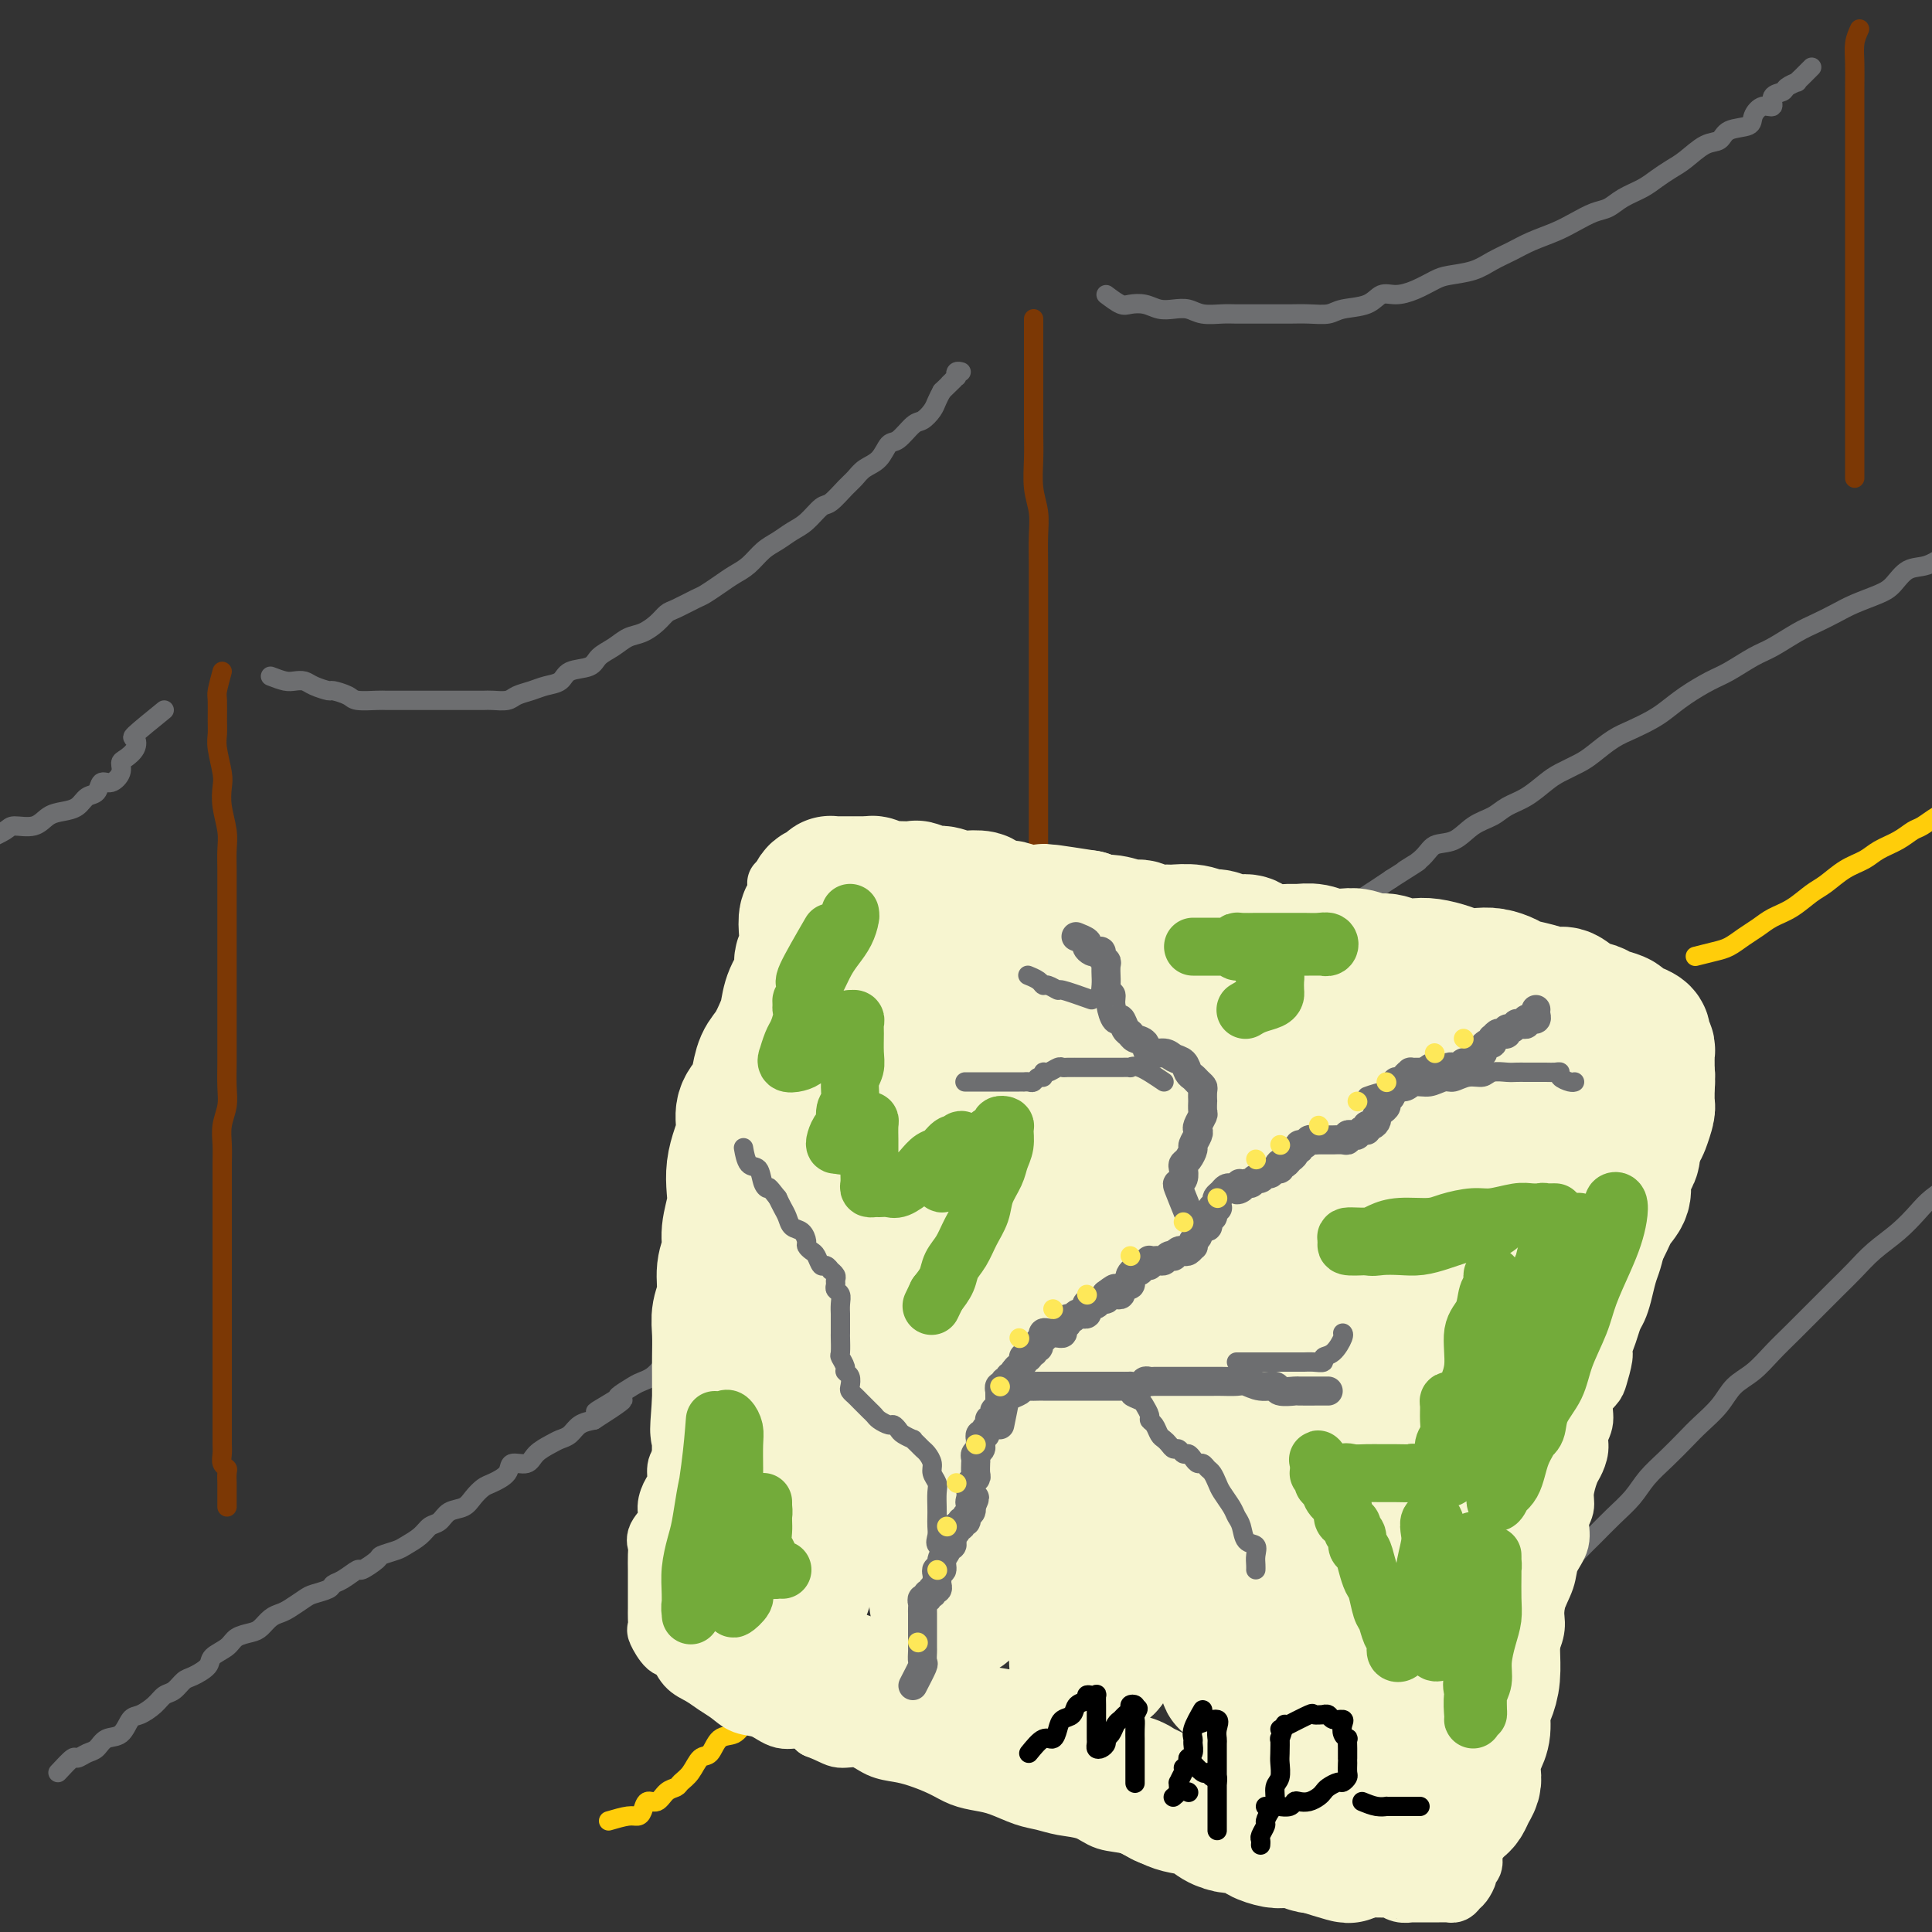 <svg viewBox='0 0 400 400' version='1.1' xmlns='http://www.w3.org/2000/svg' xmlns:xlink='http://www.w3.org/1999/xlink'><rect x="0" y="0" width="400" height="400" fill="#333333" stroke="none"/><g fill='none' stroke='#6D6E70' stroke-width='4' stroke-linecap='round' stroke-linejoin='round'><path d='M12,367c1.202,-1.294 2.404,-2.589 3,-3c0.596,-0.411 0.586,0.061 1,0c0.414,-0.061 1.252,-0.654 2,-1c0.748,-0.346 1.407,-0.445 2,-1c0.593,-0.555 1.121,-1.566 2,-2c0.879,-0.434 2.108,-0.291 3,-1c0.892,-0.709 1.446,-2.269 2,-3c0.554,-0.731 1.107,-0.634 2,-1c0.893,-0.366 2.125,-1.197 3,-2c0.875,-0.803 1.394,-1.580 2,-2c0.606,-0.420 1.298,-0.483 2,-1c0.702,-0.517 1.413,-1.489 2,-2c0.587,-0.511 1.048,-0.560 2,-1c0.952,-0.440 2.394,-1.270 3,-2c0.606,-0.730 0.375,-1.360 1,-2c0.625,-0.640 2.107,-1.288 3,-2c0.893,-0.712 1.198,-1.486 2,-2c0.802,-0.514 2.100,-0.767 3,-1c0.900,-0.233 1.400,-0.448 2,-1c0.600,-0.552 1.300,-1.443 2,-2c0.700,-0.557 1.399,-0.779 2,-1c0.601,-0.221 1.102,-0.441 2,-1c0.898,-0.559 2.193,-1.458 3,-2c0.807,-0.542 1.127,-0.728 2,-1c0.873,-0.272 2.297,-0.631 3,-1c0.703,-0.369 0.683,-0.747 1,-1c0.317,-0.253 0.972,-0.382 2,-1c1.028,-0.618 2.429,-1.724 3,-2c0.571,-0.276 0.312,0.278 1,0c0.688,-0.278 2.324,-1.386 3,-2c0.676,-0.614 0.394,-0.732 1,-1c0.606,-0.268 2.102,-0.687 3,-1c0.898,-0.313 1.198,-0.522 2,-1c0.802,-0.478 2.105,-1.227 3,-2c0.895,-0.773 1.380,-1.572 2,-2c0.620,-0.428 1.374,-0.486 2,-1c0.626,-0.514 1.125,-1.485 2,-2c0.875,-0.515 2.126,-0.574 3,-1c0.874,-0.426 1.370,-1.218 2,-2c0.630,-0.782 1.394,-1.553 2,-2c0.606,-0.447 1.053,-0.570 2,-1c0.947,-0.430 2.393,-1.165 3,-2c0.607,-0.835 0.375,-1.768 1,-2c0.625,-0.232 2.107,0.237 3,0c0.893,-0.237 1.197,-1.180 2,-2c0.803,-0.820 2.105,-1.515 3,-2c0.895,-0.485 1.384,-0.759 2,-1c0.616,-0.241 1.358,-0.450 2,-1c0.642,-0.550 1.183,-1.443 2,-2c0.817,-0.557 1.908,-0.779 3,-1'/><path d='M123,294c11.497,-7.302 3.241,-3.056 1,-2c-2.241,1.056 1.535,-1.078 3,-2c1.465,-0.922 0.619,-0.631 1,-1c0.381,-0.369 1.989,-1.399 3,-2c1.011,-0.601 1.425,-0.772 2,-1c0.575,-0.228 1.313,-0.512 2,-1c0.687,-0.488 1.325,-1.181 2,-2c0.675,-0.819 1.388,-1.763 2,-2c0.612,-0.237 1.121,0.232 2,0c0.879,-0.232 2.126,-1.165 3,-2c0.874,-0.835 1.374,-1.571 2,-2c0.626,-0.429 1.378,-0.552 2,-1c0.622,-0.448 1.116,-1.221 2,-2c0.884,-0.779 2.160,-1.565 3,-2c0.840,-0.435 1.244,-0.520 2,-1c0.756,-0.480 1.864,-1.355 3,-2c1.136,-0.645 2.299,-1.060 3,-2c0.701,-0.940 0.940,-2.406 2,-3c1.060,-0.594 2.941,-0.315 4,-1c1.059,-0.685 1.298,-2.333 2,-3c0.702,-0.667 1.869,-0.354 3,-1c1.131,-0.646 2.228,-2.252 3,-3c0.772,-0.748 1.221,-0.637 2,-1c0.779,-0.363 1.888,-1.199 3,-2c1.112,-0.801 2.226,-1.565 3,-2c0.774,-0.435 1.207,-0.539 2,-1c0.793,-0.461 1.944,-1.277 3,-2c1.056,-0.723 2.016,-1.353 3,-2c0.984,-0.647 1.993,-1.310 3,-2c1.007,-0.690 2.011,-1.406 3,-2c0.989,-0.594 1.963,-1.065 3,-2c1.037,-0.935 2.136,-2.333 3,-3c0.864,-0.667 1.493,-0.601 2,-1c0.507,-0.399 0.891,-1.261 2,-2c1.109,-0.739 2.943,-1.353 4,-2c1.057,-0.647 1.336,-1.327 2,-2c0.664,-0.673 1.713,-1.339 3,-2c1.287,-0.661 2.813,-1.317 4,-2c1.187,-0.683 2.036,-1.391 3,-2c0.964,-0.609 2.043,-1.118 3,-2c0.957,-0.882 1.793,-2.139 3,-3c1.207,-0.861 2.784,-1.328 4,-2c1.216,-0.672 2.072,-1.550 3,-2c0.928,-0.450 1.929,-0.474 3,-1c1.071,-0.526 2.211,-1.555 3,-2c0.789,-0.445 1.226,-0.307 2,-1c0.774,-0.693 1.883,-2.216 3,-3c1.117,-0.784 2.241,-0.829 3,-1c0.759,-0.171 1.155,-0.468 2,-1c0.845,-0.532 2.141,-1.297 3,-2c0.859,-0.703 1.282,-1.343 2,-2c0.718,-0.657 1.729,-1.331 3,-2c1.271,-0.669 2.800,-1.334 4,-2c1.200,-0.666 2.072,-1.333 3,-2c0.928,-0.667 1.914,-1.333 3,-2c1.086,-0.667 2.272,-1.333 3,-2c0.728,-0.667 0.999,-1.333 2,-2c1.001,-0.667 2.732,-1.333 4,-2c1.268,-0.667 2.072,-1.333 3,-2c0.928,-0.667 1.979,-1.333 3,-2c1.021,-0.667 2.010,-1.333 3,-2'/><path d='M288,182c9.660,-6.103 4.309,-2.860 3,-2c-1.309,0.860 1.424,-0.661 3,-2c1.576,-1.339 1.996,-2.494 3,-3c1.004,-0.506 2.592,-0.361 4,-1c1.408,-0.639 2.635,-2.062 4,-3c1.365,-0.938 2.867,-1.392 4,-2c1.133,-0.608 1.896,-1.370 3,-2c1.104,-0.630 2.549,-1.126 4,-2c1.451,-0.874 2.909,-2.125 4,-3c1.091,-0.875 1.817,-1.375 3,-2c1.183,-0.625 2.823,-1.375 4,-2c1.177,-0.625 1.889,-1.125 3,-2c1.111,-0.875 2.620,-2.124 4,-3c1.380,-0.876 2.631,-1.379 4,-2c1.369,-0.621 2.857,-1.358 4,-2c1.143,-0.642 1.940,-1.187 3,-2c1.060,-0.813 2.382,-1.893 4,-3c1.618,-1.107 3.531,-2.240 5,-3c1.469,-0.760 2.493,-1.148 4,-2c1.507,-0.852 3.498,-2.168 5,-3c1.502,-0.832 2.514,-1.182 4,-2c1.486,-0.818 3.444,-2.106 5,-3c1.556,-0.894 2.709,-1.393 4,-2c1.291,-0.607 2.718,-1.322 4,-2c1.282,-0.678 2.418,-1.318 4,-2c1.582,-0.682 3.610,-1.405 5,-2c1.390,-0.595 2.143,-1.060 3,-2c0.857,-0.940 1.818,-2.353 3,-3c1.182,-0.647 2.585,-0.526 4,-1c1.415,-0.474 2.843,-1.543 4,-2c1.157,-0.457 2.044,-0.302 3,-1c0.956,-0.698 1.980,-2.251 3,-3c1.020,-0.749 2.036,-0.696 3,-1c0.964,-0.304 1.875,-0.967 3,-2c1.125,-1.033 2.464,-2.438 3,-3c0.536,-0.562 0.268,-0.281 0,0'/><path d='M260,386c1.943,-1.200 3.886,-2.399 5,-3c1.114,-0.601 1.399,-0.603 2,-1c0.601,-0.397 1.517,-1.190 2,-2c0.483,-0.810 0.533,-1.638 1,-2c0.467,-0.362 1.350,-0.257 2,-1c0.650,-0.743 1.066,-2.334 2,-3c0.934,-0.666 2.385,-0.408 3,-1c0.615,-0.592 0.394,-2.035 1,-3c0.606,-0.965 2.039,-1.451 3,-2c0.961,-0.549 1.450,-1.161 2,-2c0.550,-0.839 1.161,-1.904 2,-3c0.839,-1.096 1.906,-2.223 3,-3c1.094,-0.777 2.216,-1.203 3,-2c0.784,-0.797 1.229,-1.964 2,-3c0.771,-1.036 1.869,-1.939 3,-3c1.131,-1.061 2.297,-2.278 3,-3c0.703,-0.722 0.944,-0.949 2,-2c1.056,-1.051 2.925,-2.928 4,-4c1.075,-1.072 1.354,-1.340 2,-2c0.646,-0.660 1.659,-1.712 3,-3c1.341,-1.288 3.009,-2.813 4,-4c0.991,-1.187 1.303,-2.035 2,-3c0.697,-0.965 1.778,-2.046 3,-3c1.222,-0.954 2.585,-1.780 4,-3c1.415,-1.220 2.881,-2.832 4,-4c1.119,-1.168 1.891,-1.890 3,-3c1.109,-1.110 2.555,-2.608 4,-4c1.445,-1.392 2.889,-2.679 4,-4c1.111,-1.321 1.890,-2.677 3,-4c1.110,-1.323 2.550,-2.612 4,-4c1.450,-1.388 2.908,-2.874 4,-4c1.092,-1.126 1.817,-1.893 3,-3c1.183,-1.107 2.823,-2.554 4,-4c1.177,-1.446 1.892,-2.892 3,-4c1.108,-1.108 2.610,-1.878 4,-3c1.390,-1.122 2.668,-2.596 4,-4c1.332,-1.404 2.718,-2.738 4,-4c1.282,-1.262 2.460,-2.451 4,-4c1.540,-1.549 3.441,-3.457 5,-5c1.559,-1.543 2.776,-2.720 4,-4c1.224,-1.280 2.456,-2.664 4,-4c1.544,-1.336 3.399,-2.626 5,-4c1.601,-1.374 2.949,-2.832 4,-4c1.051,-1.168 1.804,-2.045 3,-3c1.196,-0.955 2.836,-1.988 4,-3c1.164,-1.012 1.851,-2.002 3,-3c1.149,-0.998 2.761,-2.002 4,-3c1.239,-0.998 2.105,-1.989 3,-3c0.895,-1.011 1.818,-2.041 3,-3c1.182,-0.959 2.623,-1.845 4,-3c1.377,-1.155 2.688,-2.577 4,-4'/><path d='M425,226c10.971,-10.224 5.398,-5.282 4,-4c-1.398,1.282 1.378,-1.094 3,-3c1.622,-1.906 2.089,-3.341 3,-4c0.911,-0.659 2.268,-0.544 3,-1c0.732,-0.456 0.841,-1.485 1,-2c0.159,-0.515 0.369,-0.516 1,-1c0.631,-0.484 1.685,-1.449 2,-2c0.315,-0.551 -0.107,-0.687 0,-1c0.107,-0.313 0.745,-0.804 1,-1c0.255,-0.196 0.128,-0.098 0,0'/></g>
<g fill='none' stroke='#FFCD0A' stroke-width='4' stroke-linecap='round' stroke-linejoin='round'><path d='M126,377c1.490,-0.436 2.980,-0.871 4,-1c1.020,-0.129 1.571,0.050 2,0c0.429,-0.050 0.735,-0.328 1,-1c0.265,-0.672 0.490,-1.738 1,-2c0.510,-0.262 1.305,0.279 2,0c0.695,-0.279 1.288,-1.378 2,-2c0.712,-0.622 1.542,-0.766 2,-1c0.458,-0.234 0.544,-0.557 1,-1c0.456,-0.443 1.281,-1.007 2,-2c0.719,-0.993 1.333,-2.416 2,-3c0.667,-0.584 1.386,-0.328 2,-1c0.614,-0.672 1.124,-2.273 2,-3c0.876,-0.727 2.118,-0.580 3,-1c0.882,-0.420 1.405,-1.408 2,-2c0.595,-0.592 1.264,-0.789 2,-1c0.736,-0.211 1.540,-0.438 2,-1c0.460,-0.562 0.575,-1.460 1,-2c0.425,-0.540 1.160,-0.722 2,-1c0.840,-0.278 1.784,-0.653 2,-1c0.216,-0.347 -0.297,-0.667 0,-1c0.297,-0.333 1.403,-0.678 2,-1c0.597,-0.322 0.686,-0.621 1,-1c0.314,-0.379 0.854,-0.837 1,-1c0.146,-0.163 -0.102,-0.030 0,0c0.102,0.030 0.553,-0.045 1,0c0.447,0.045 0.891,0.208 1,0c0.109,-0.208 -0.115,-0.788 0,-1c0.115,-0.212 0.569,-0.057 1,0c0.431,0.057 0.837,0.016 1,0c0.163,-0.016 0.081,-0.008 0,0'/><path d='M198,317c2.778,-1.173 5.555,-2.346 7,-3c1.445,-0.654 1.556,-0.790 2,-1c0.444,-0.210 1.221,-0.493 2,-1c0.779,-0.507 1.558,-1.238 2,-2c0.442,-0.762 0.545,-1.554 1,-2c0.455,-0.446 1.263,-0.547 2,-1c0.737,-0.453 1.403,-1.258 2,-2c0.597,-0.742 1.123,-1.421 2,-2c0.877,-0.579 2.104,-1.057 3,-2c0.896,-0.943 1.461,-2.350 2,-3c0.539,-0.650 1.051,-0.541 2,-1c0.949,-0.459 2.334,-1.485 3,-2c0.666,-0.515 0.611,-0.519 1,-1c0.389,-0.481 1.221,-1.438 2,-2c0.779,-0.562 1.505,-0.729 2,-1c0.495,-0.271 0.759,-0.646 1,-1c0.241,-0.354 0.460,-0.686 1,-1c0.540,-0.314 1.401,-0.610 2,-1c0.599,-0.390 0.935,-0.875 1,-1c0.065,-0.125 -0.140,0.110 0,0c0.140,-0.110 0.625,-0.566 1,-1c0.375,-0.434 0.639,-0.848 1,-1c0.361,-0.152 0.817,-0.044 1,0c0.183,0.044 0.091,0.022 0,0'/><path d='M274,255c1.624,-0.796 3.247,-1.592 4,-2c0.753,-0.408 0.635,-0.427 1,-1c0.365,-0.573 1.214,-1.698 2,-2c0.786,-0.302 1.508,0.219 2,0c0.492,-0.219 0.754,-1.180 1,-2c0.246,-0.820 0.474,-1.500 1,-2c0.526,-0.500 1.348,-0.819 2,-1c0.652,-0.181 1.133,-0.222 2,-1c0.867,-0.778 2.119,-2.292 3,-3c0.881,-0.708 1.389,-0.610 2,-1c0.611,-0.390 1.323,-1.269 2,-2c0.677,-0.731 1.319,-1.314 2,-2c0.681,-0.686 1.399,-1.475 2,-2c0.601,-0.525 1.083,-0.784 2,-1c0.917,-0.216 2.269,-0.387 3,-1c0.731,-0.613 0.840,-1.667 1,-2c0.160,-0.333 0.371,0.054 1,0c0.629,-0.054 1.675,-0.549 2,-1c0.325,-0.451 -0.072,-0.857 0,-1c0.072,-0.143 0.612,-0.023 1,0c0.388,0.023 0.625,-0.050 1,0c0.375,0.050 0.889,0.223 1,0c0.111,-0.223 -0.180,-0.843 0,-1c0.180,-0.157 0.833,0.151 1,0c0.167,-0.151 -0.151,-0.759 0,-1c0.151,-0.241 0.773,-0.116 1,0c0.227,0.116 0.061,0.224 0,0c-0.061,-0.224 -0.017,-0.778 0,-1c0.017,-0.222 0.009,-0.111 0,0'/><path d='M351,198c1.422,-0.357 2.844,-0.715 4,-1c1.156,-0.285 2.044,-0.498 3,-1c0.956,-0.502 1.978,-1.293 3,-2c1.022,-0.707 2.044,-1.329 3,-2c0.956,-0.671 1.847,-1.391 3,-2c1.153,-0.609 2.567,-1.108 4,-2c1.433,-0.892 2.886,-2.178 4,-3c1.114,-0.822 1.891,-1.178 3,-2c1.109,-0.822 2.552,-2.108 4,-3c1.448,-0.892 2.901,-1.390 4,-2c1.099,-0.610 1.845,-1.333 3,-2c1.155,-0.667 2.719,-1.278 4,-2c1.281,-0.722 2.279,-1.556 3,-2c0.721,-0.444 1.166,-0.497 2,-1c0.834,-0.503 2.056,-1.454 3,-2c0.944,-0.546 1.611,-0.685 2,-1c0.389,-0.315 0.500,-0.806 1,-1c0.500,-0.194 1.391,-0.089 2,0c0.609,0.089 0.937,0.164 1,0c0.063,-0.164 -0.141,-0.566 0,-1c0.141,-0.434 0.625,-0.900 1,-1c0.375,-0.100 0.639,0.165 1,0c0.361,-0.165 0.817,-0.762 1,-1c0.183,-0.238 0.091,-0.119 0,0'/></g>
<g fill='none' stroke='#7C3805' stroke-width='4' stroke-linecap='round' stroke-linejoin='round'><path d='M46,139c-0.423,1.565 -0.846,3.130 -1,4c-0.154,0.870 -0.037,1.045 0,2c0.037,0.955 -0.004,2.691 0,4c0.004,1.309 0.053,2.190 0,3c-0.053,0.810 -0.206,1.549 0,3c0.206,1.451 0.773,3.612 1,5c0.227,1.388 0.113,2.001 0,3c-0.113,0.999 -0.227,2.384 0,4c0.227,1.616 0.793,3.464 1,5c0.207,1.536 0.056,2.759 0,4c-0.056,1.241 -0.015,2.498 0,4c0.015,1.502 0.004,3.247 0,5c-0.004,1.753 -0.001,3.514 0,5c0.001,1.486 0.000,2.697 0,4c-0.000,1.303 -0.000,2.697 0,4c0.000,1.303 0.000,2.514 0,4c-0.000,1.486 -0.000,3.247 0,5c0.000,1.753 0.001,3.497 0,5c-0.001,1.503 -0.004,2.765 0,4c0.004,1.235 0.015,2.444 0,4c-0.015,1.556 -0.057,3.458 0,5c0.057,1.542 0.211,2.724 0,4c-0.211,1.276 -0.789,2.647 -1,4c-0.211,1.353 -0.057,2.687 0,4c0.057,1.313 0.015,2.606 0,4c-0.015,1.394 -0.004,2.889 0,4c0.004,1.111 0.001,1.837 0,3c-0.001,1.163 -0.000,2.762 0,4c0.000,1.238 0.000,2.115 0,3c-0.000,0.885 -0.000,1.778 0,3c0.000,1.222 0.000,2.774 0,4c-0.000,1.226 -0.000,2.126 0,3c0.000,0.874 0.000,1.722 0,3c-0.000,1.278 -0.000,2.986 0,4c0.000,1.014 -0.000,1.334 0,2c0.000,0.666 0.000,1.677 0,3c-0.000,1.323 -0.000,2.958 0,4c0.000,1.042 0.000,1.490 0,2c-0.000,0.510 -0.000,1.081 0,2c0.000,0.919 0.000,2.186 0,3c-0.000,0.814 -0.000,1.177 0,2c0.000,0.823 0.000,2.107 0,3c-0.000,0.893 -0.001,1.395 0,2c0.001,0.605 0.004,1.314 0,2c-0.004,0.686 -0.015,1.348 0,2c0.015,0.652 0.057,1.293 0,2c-0.057,0.707 -0.211,1.480 0,2c0.211,0.520 0.789,0.787 1,1c0.211,0.213 0.057,0.372 0,1c-0.057,0.628 -0.015,1.726 0,2c0.015,0.274 0.004,-0.277 0,0c-0.004,0.277 -0.001,1.381 0,2c0.001,0.619 0.000,0.754 0,1c-0.000,0.246 -0.000,0.605 0,1c0.000,0.395 0.000,0.827 0,1c-0.000,0.173 -0.000,0.086 0,0'/><path d='M214,66c0.000,2.413 0.000,4.826 0,6c-0.000,1.174 -0.000,1.111 0,2c0.000,0.889 0.000,2.732 0,4c-0.000,1.268 -0.001,1.962 0,3c0.001,1.038 0.004,2.419 0,4c-0.004,1.581 -0.015,3.362 0,5c0.015,1.638 0.057,3.132 0,5c-0.057,1.868 -0.211,4.110 0,6c0.211,1.890 0.789,3.428 1,5c0.211,1.572 0.057,3.180 0,5c-0.057,1.820 -0.015,3.854 0,6c0.015,2.146 0.004,4.405 0,6c-0.004,1.595 -0.001,2.527 0,4c0.001,1.473 0.000,3.489 0,5c-0.000,1.511 -0.000,2.518 0,4c0.000,1.482 0.000,3.438 0,5c-0.000,1.562 -0.000,2.729 0,4c0.000,1.271 0.000,2.646 0,4c-0.000,1.354 -0.000,2.687 0,4c0.000,1.313 0.000,2.605 0,4c-0.000,1.395 -0.000,2.893 0,4c0.000,1.107 0.000,1.823 0,3c-0.000,1.177 -0.000,2.814 0,4c0.000,1.186 0.000,1.920 0,3c-0.000,1.080 0.000,2.505 0,4c-0.000,1.495 -0.000,3.059 0,4c0.000,0.941 0.000,1.258 0,2c-0.000,0.742 -0.000,1.909 0,3c0.000,1.091 0.000,2.106 0,3c-0.000,0.894 -0.000,1.667 0,2c0.000,0.333 0.000,0.225 0,1c-0.000,0.775 -0.000,2.432 0,3c0.000,0.568 0.000,0.046 0,0c-0.000,-0.046 -0.000,0.383 0,1c0.000,0.617 0.001,1.423 0,2c-0.001,0.577 -0.004,0.925 0,1c0.004,0.075 0.015,-0.124 0,0c-0.015,0.124 -0.056,0.569 0,1c0.056,0.431 0.207,0.847 0,1c-0.207,0.153 -0.774,0.044 -1,0c-0.226,-0.044 -0.113,-0.022 0,0'/><path d='M385,6c-0.423,0.928 -0.845,1.857 -1,3c-0.155,1.143 -0.041,2.502 0,4c0.041,1.498 0.011,3.137 0,5c-0.011,1.863 -0.003,3.952 0,6c0.003,2.048 0.001,4.055 0,6c-0.001,1.945 -0.000,3.826 0,6c0.000,2.174 0.000,4.640 0,7c-0.000,2.360 -0.000,4.614 0,7c0.000,2.386 0.000,4.903 0,7c-0.000,2.097 -0.000,3.775 0,6c0.000,2.225 0.000,4.999 0,7c-0.000,2.001 -0.000,3.231 0,5c0.000,1.769 0.000,4.078 0,6c-0.000,1.922 -0.000,3.455 0,5c0.000,1.545 0.000,3.100 0,4c-0.000,0.900 -0.000,1.145 0,2c0.000,0.855 0.000,2.320 0,3c-0.000,0.680 -0.000,0.574 0,1c0.000,0.426 0.000,1.384 0,2c-0.000,0.616 -0.000,0.890 0,1c0.000,0.110 0.000,0.055 0,0'/></g>
<g fill='none' stroke='#6D6E70' stroke-width='4' stroke-linecap='round' stroke-linejoin='round'><path d='M56,140c1.092,0.417 2.185,0.834 3,1c0.815,0.166 1.354,0.082 2,0c0.646,-0.082 1.399,-0.163 2,0c0.601,0.163 1.051,0.569 2,1c0.949,0.431 2.397,0.886 3,1c0.603,0.114 0.359,-0.113 1,0c0.641,0.113 2.165,0.566 3,1c0.835,0.434 0.980,0.848 2,1c1.020,0.152 2.915,0.041 4,0c1.085,-0.041 1.358,-0.011 2,0c0.642,0.011 1.652,0.003 3,0c1.348,-0.003 3.035,-0.001 4,0c0.965,0.001 1.207,0.000 2,0c0.793,-0.000 2.137,-0.000 3,0c0.863,0.000 1.246,0.001 2,0c0.754,-0.001 1.878,-0.003 3,0c1.122,0.003 2.243,0.012 3,0c0.757,-0.012 1.150,-0.045 2,0c0.850,0.045 2.157,0.168 3,0c0.843,-0.168 1.221,-0.626 2,-1c0.779,-0.374 1.960,-0.663 3,-1c1.040,-0.337 1.940,-0.723 3,-1c1.060,-0.277 2.279,-0.444 3,-1c0.721,-0.556 0.945,-1.501 2,-2c1.055,-0.499 2.943,-0.553 4,-1c1.057,-0.447 1.284,-1.288 2,-2c0.716,-0.712 1.922,-1.294 3,-2c1.078,-0.706 2.030,-1.536 3,-2c0.970,-0.464 1.958,-0.562 3,-1c1.042,-0.438 2.137,-1.216 3,-2c0.863,-0.784 1.494,-1.575 2,-2c0.506,-0.425 0.887,-0.484 2,-1c1.113,-0.516 2.959,-1.488 4,-2c1.041,-0.512 1.279,-0.564 2,-1c0.721,-0.436 1.925,-1.257 3,-2c1.075,-0.743 2.020,-1.407 3,-2c0.980,-0.593 1.994,-1.116 3,-2c1.006,-0.884 2.003,-2.129 3,-3c0.997,-0.871 1.995,-1.369 3,-2c1.005,-0.631 2.016,-1.394 3,-2c0.984,-0.606 1.940,-1.054 3,-2c1.060,-0.946 2.222,-2.389 3,-3c0.778,-0.611 1.171,-0.389 2,-1c0.829,-0.611 2.095,-2.056 3,-3c0.905,-0.944 1.449,-1.389 2,-2c0.551,-0.611 1.110,-1.390 2,-2c0.890,-0.610 2.111,-1.052 3,-2c0.889,-0.948 1.446,-2.404 2,-3c0.554,-0.596 1.104,-0.334 2,-1c0.896,-0.666 2.138,-2.261 3,-3c0.862,-0.739 1.344,-0.621 2,-1c0.656,-0.379 1.484,-1.256 2,-2c0.516,-0.744 0.719,-1.355 1,-2c0.281,-0.645 0.641,-1.322 1,-2'/><path d='M195,81c4.801,-4.647 2.802,-2.766 2,-2c-0.802,0.766 -0.407,0.415 0,0c0.407,-0.415 0.827,-0.896 1,-1c0.173,-0.104 0.098,0.168 0,0c-0.098,-0.168 -0.219,-0.776 0,-1c0.219,-0.224 0.777,-0.064 1,0c0.223,0.064 0.112,0.032 0,0'/><path d='M229,61c1.113,0.837 2.226,1.675 3,2c0.774,0.325 1.208,0.139 2,0c0.792,-0.139 1.943,-0.230 3,0c1.057,0.230 2.019,0.779 3,1c0.981,0.221 1.980,0.112 3,0c1.020,-0.112 2.061,-0.226 3,0c0.939,0.226 1.777,0.793 3,1c1.223,0.207 2.829,0.056 4,0c1.171,-0.056 1.905,-0.015 3,0c1.095,0.015 2.552,0.005 4,0c1.448,-0.005 2.889,-0.005 4,0c1.111,0.005 1.894,0.014 3,0c1.106,-0.014 2.536,-0.050 4,0c1.464,0.050 2.961,0.186 4,0c1.039,-0.186 1.621,-0.693 3,-1c1.379,-0.307 3.556,-0.415 5,-1c1.444,-0.585 2.156,-1.649 3,-2c0.844,-0.351 1.821,0.009 3,0c1.179,-0.009 2.558,-0.387 4,-1c1.442,-0.613 2.945,-1.463 4,-2c1.055,-0.537 1.663,-0.763 3,-1c1.337,-0.237 3.404,-0.486 5,-1c1.596,-0.514 2.723,-1.292 4,-2c1.277,-0.708 2.705,-1.345 4,-2c1.295,-0.655 2.458,-1.326 4,-2c1.542,-0.674 3.465,-1.349 5,-2c1.535,-0.651 2.683,-1.277 4,-2c1.317,-0.723 2.803,-1.545 4,-2c1.197,-0.455 2.106,-0.545 3,-1c0.894,-0.455 1.775,-1.275 3,-2c1.225,-0.725 2.796,-1.354 4,-2c1.204,-0.646 2.042,-1.310 3,-2c0.958,-0.690 2.036,-1.407 3,-2c0.964,-0.593 1.814,-1.061 3,-2c1.186,-0.939 2.709,-2.348 4,-3c1.291,-0.652 2.351,-0.547 3,-1c0.649,-0.453 0.886,-1.465 2,-2c1.114,-0.535 3.106,-0.595 4,-1c0.894,-0.405 0.692,-1.155 1,-2c0.308,-0.845 1.128,-1.784 2,-2c0.872,-0.216 1.797,0.292 2,0c0.203,-0.292 -0.314,-1.384 0,-2c0.314,-0.616 1.460,-0.757 2,-1c0.540,-0.243 0.473,-0.590 1,-1c0.527,-0.410 1.647,-0.884 2,-1c0.353,-0.116 -0.063,0.126 0,0c0.063,-0.126 0.605,-0.622 1,-1c0.395,-0.378 0.645,-0.640 1,-1c0.355,-0.360 0.816,-0.817 1,-1c0.184,-0.183 0.092,-0.091 0,0'/><path d='M34,147c-2.522,2.046 -5.044,4.092 -6,5c-0.956,0.908 -0.346,0.680 0,1c0.346,0.320 0.427,1.190 0,2c-0.427,0.810 -1.361,1.560 -2,2c-0.639,0.440 -0.982,0.570 -1,1c-0.018,0.430 0.290,1.161 0,2c-0.290,0.839 -1.179,1.787 -2,2c-0.821,0.213 -1.574,-0.307 -2,0c-0.426,0.307 -0.526,1.443 -1,2c-0.474,0.557 -1.322,0.535 -2,1c-0.678,0.465 -1.187,1.416 -2,2c-0.813,0.584 -1.931,0.799 -3,1c-1.069,0.201 -2.089,0.386 -3,1c-0.911,0.614 -1.712,1.657 -3,2c-1.288,0.343 -3.061,-0.014 -4,0c-0.939,0.014 -1.042,0.399 -2,1c-0.958,0.601 -2.770,1.418 -4,2c-1.230,0.582 -1.876,0.930 -3,1c-1.124,0.070 -2.725,-0.139 -4,0c-1.275,0.139 -2.223,0.626 -3,1c-0.777,0.374 -1.384,0.636 -2,1c-0.616,0.364 -1.243,0.829 -2,1c-0.757,0.171 -1.645,0.049 -2,0c-0.355,-0.049 -0.178,-0.024 0,0'/></g>
<g fill='none' stroke='#F7F5D0' stroke-width='12' stroke-linecap='round' stroke-linejoin='round'><path d='M156,213c-0.422,1.544 -0.844,3.088 -1,4c-0.156,0.912 -0.046,1.192 0,2c0.046,0.808 0.027,2.144 0,3c-0.027,0.856 -0.063,1.232 0,2c0.063,0.768 0.224,1.927 0,3c-0.224,1.073 -0.832,2.061 -1,3c-0.168,0.939 0.105,1.830 0,3c-0.105,1.170 -0.587,2.619 -1,4c-0.413,1.381 -0.756,2.695 -1,4c-0.244,1.305 -0.390,2.603 -1,4c-0.610,1.397 -1.683,2.895 -2,4c-0.317,1.105 0.121,1.818 0,3c-0.121,1.182 -0.802,2.834 -1,4c-0.198,1.166 0.086,1.847 0,3c-0.086,1.153 -0.544,2.776 -1,4c-0.456,1.224 -0.911,2.047 -1,3c-0.089,0.953 0.186,2.035 0,3c-0.186,0.965 -0.835,1.812 -1,3c-0.165,1.188 0.153,2.717 0,4c-0.153,1.283 -0.777,2.320 -1,3c-0.223,0.680 -0.045,1.001 0,2c0.045,0.999 -0.044,2.675 0,4c0.044,1.325 0.222,2.299 0,3c-0.222,0.701 -0.843,1.127 -1,2c-0.157,0.873 0.151,2.191 0,3c-0.151,0.809 -0.763,1.108 -1,2c-0.237,0.892 -0.101,2.379 0,3c0.101,0.621 0.168,0.378 0,1c-0.168,0.622 -0.571,2.109 -1,3c-0.429,0.891 -0.883,1.186 -1,2c-0.117,0.814 0.105,2.147 0,3c-0.105,0.853 -0.536,1.226 -1,2c-0.464,0.774 -0.962,1.949 -1,3c-0.038,1.051 0.382,1.977 0,3c-0.382,1.023 -1.566,2.144 -2,3c-0.434,0.856 -0.116,1.447 0,2c0.116,0.553 0.031,1.069 0,2c-0.031,0.931 -0.008,2.277 0,3c0.008,0.723 0.002,0.823 0,1c-0.002,0.177 -0.001,0.432 0,1c0.001,0.568 0.000,1.450 0,2c-0.000,0.550 0.000,0.767 0,1c-0.000,0.233 -0.002,0.480 0,1c0.002,0.520 0.006,1.313 0,2c-0.006,0.687 -0.024,1.267 0,2c0.024,0.733 0.088,1.618 0,2c-0.088,0.382 -0.330,0.262 0,1c0.330,0.738 1.232,2.333 2,3c0.768,0.667 1.402,0.405 2,1c0.598,0.595 1.159,2.047 2,3c0.841,0.953 1.960,1.406 3,2c1.040,0.594 1.999,1.330 3,2c1.001,0.670 2.042,1.274 3,2c0.958,0.726 1.831,1.573 3,2c1.169,0.427 2.633,0.434 4,1c1.367,0.566 2.637,1.691 4,2c1.363,0.309 2.818,-0.197 4,0c1.182,0.197 2.091,1.099 3,2'/><path d='M169,358c3.261,1.255 3.914,1.894 5,2c1.086,0.106 2.604,-0.320 4,0c1.396,0.320 2.669,1.385 4,2c1.331,0.615 2.719,0.781 4,1c1.281,0.219 2.456,0.491 4,1c1.544,0.509 3.459,1.253 5,2c1.541,0.747 2.709,1.495 4,2c1.291,0.505 2.707,0.765 4,1c1.293,0.235 2.464,0.443 4,1c1.536,0.557 3.438,1.463 5,2c1.562,0.537 2.785,0.706 4,1c1.215,0.294 2.424,0.712 4,1c1.576,0.288 3.520,0.444 5,1c1.480,0.556 2.495,1.511 4,2c1.505,0.489 3.501,0.511 5,1c1.499,0.489 2.502,1.444 4,2c1.498,0.556 3.492,0.713 5,1c1.508,0.287 2.532,0.704 4,1c1.468,0.296 3.382,0.469 5,1c1.618,0.531 2.940,1.418 4,2c1.060,0.582 1.860,0.859 3,1c1.140,0.141 2.622,0.146 4,0c1.378,-0.146 2.651,-0.443 4,0c1.349,0.443 2.774,1.625 4,2c1.226,0.375 2.252,-0.057 3,0c0.748,0.057 1.216,0.604 2,1c0.784,0.396 1.883,0.641 3,1c1.117,0.359 2.252,0.832 3,1c0.748,0.168 1.108,0.031 2,0c0.892,-0.031 2.315,0.044 3,0c0.685,-0.044 0.630,-0.208 1,0c0.370,0.208 1.164,0.788 2,1c0.836,0.212 1.716,0.057 2,0c0.284,-0.057 -0.026,-0.015 0,0c0.026,0.015 0.387,0.004 1,0c0.613,-0.004 1.478,-0.001 2,0c0.522,0.001 0.699,0.000 1,0c0.301,-0.000 0.725,0.001 1,0c0.275,-0.001 0.403,-0.003 1,0c0.597,0.003 1.665,0.013 2,0c0.335,-0.013 -0.064,-0.049 0,0c0.064,0.049 0.590,0.182 1,0c0.410,-0.182 0.702,-0.678 1,-1c0.298,-0.322 0.602,-0.470 1,-1c0.398,-0.530 0.892,-1.440 1,-2c0.108,-0.560 -0.168,-0.768 0,-1c0.168,-0.232 0.780,-0.488 1,-1c0.220,-0.512 0.049,-1.282 0,-2c-0.049,-0.718 0.025,-1.385 0,-2c-0.025,-0.615 -0.147,-1.178 0,-2c0.147,-0.822 0.565,-1.905 1,-3c0.435,-1.095 0.886,-2.204 1,-3c0.114,-0.796 -0.110,-1.279 0,-2c0.110,-0.721 0.554,-1.680 1,-3c0.446,-1.320 0.893,-3.000 1,-4c0.107,-1.000 -0.126,-1.321 0,-2c0.126,-0.679 0.611,-1.718 1,-3c0.389,-1.282 0.682,-2.808 1,-4c0.318,-1.192 0.663,-2.052 1,-3c0.337,-0.948 0.668,-1.985 1,-3c0.332,-1.015 0.666,-2.007 1,-3'/><path d='M314,347c2.289,-7.738 1.013,-4.583 1,-4c-0.013,0.583 1.238,-1.407 2,-3c0.762,-1.593 1.035,-2.789 1,-4c-0.035,-1.211 -0.378,-2.439 0,-4c0.378,-1.561 1.478,-3.457 2,-5c0.522,-1.543 0.465,-2.733 1,-4c0.535,-1.267 1.663,-2.612 2,-4c0.337,-1.388 -0.117,-2.818 0,-4c0.117,-1.182 0.806,-2.115 1,-3c0.194,-0.885 -0.107,-1.721 0,-3c0.107,-1.279 0.621,-3.002 1,-4c0.379,-0.998 0.621,-1.271 1,-2c0.379,-0.729 0.893,-1.915 1,-3c0.107,-1.085 -0.193,-2.070 0,-3c0.193,-0.930 0.879,-1.804 1,-3c0.121,-1.196 -0.322,-2.714 0,-4c0.322,-1.286 1.410,-2.339 2,-3c0.590,-0.661 0.683,-0.929 1,-2c0.317,-1.071 0.858,-2.944 1,-4c0.142,-1.056 -0.117,-1.296 0,-2c0.117,-0.704 0.609,-1.872 1,-3c0.391,-1.128 0.682,-2.216 1,-3c0.318,-0.784 0.663,-1.265 1,-2c0.337,-0.735 0.668,-1.723 1,-3c0.332,-1.277 0.667,-2.844 1,-4c0.333,-1.156 0.665,-1.902 1,-3c0.335,-1.098 0.672,-2.549 1,-4c0.328,-1.451 0.647,-2.903 1,-4c0.353,-1.097 0.740,-1.841 1,-3c0.260,-1.159 0.394,-2.735 1,-4c0.606,-1.265 1.683,-2.219 2,-3c0.317,-0.781 -0.125,-1.389 0,-2c0.125,-0.611 0.817,-1.225 1,-2c0.183,-0.775 -0.143,-1.709 0,-2c0.143,-0.291 0.755,0.063 1,0c0.245,-0.063 0.122,-0.542 0,-1c-0.122,-0.458 -0.243,-0.896 0,-1c0.243,-0.104 0.849,0.127 1,0c0.151,-0.127 -0.152,-0.610 0,-1c0.152,-0.390 0.759,-0.687 1,-1c0.241,-0.313 0.117,-0.642 0,-1c-0.117,-0.358 -0.228,-0.744 0,-1c0.228,-0.256 0.793,-0.383 1,-1c0.207,-0.617 0.056,-1.723 0,-2c-0.056,-0.277 -0.015,0.277 0,0c0.015,-0.277 0.005,-1.384 0,-2c-0.005,-0.616 -0.005,-0.742 0,-1c0.005,-0.258 0.016,-0.647 0,-1c-0.016,-0.353 -0.060,-0.668 0,-1c0.060,-0.332 0.224,-0.680 0,-1c-0.224,-0.320 -0.834,-0.610 -1,-1c-0.166,-0.390 0.114,-0.878 0,-1c-0.114,-0.122 -0.621,0.122 -1,0c-0.379,-0.122 -0.629,-0.611 -1,-1c-0.371,-0.389 -0.863,-0.678 -1,-1c-0.137,-0.322 0.081,-0.677 0,-1c-0.081,-0.323 -0.461,-0.614 -1,-1c-0.539,-0.386 -1.237,-0.866 -2,-1c-0.763,-0.134 -1.590,0.079 -2,0c-0.410,-0.079 -0.403,-0.451 -1,-1c-0.597,-0.549 -1.799,-1.274 -3,-2'/><path d='M336,212c-2.169,-1.477 -1.593,-1.169 -2,-1c-0.407,0.169 -1.798,0.200 -3,0c-1.202,-0.200 -2.217,-0.632 -3,-1c-0.783,-0.368 -1.336,-0.673 -2,-1c-0.664,-0.327 -1.441,-0.675 -2,-1c-0.559,-0.325 -0.902,-0.626 -2,-1c-1.098,-0.374 -2.951,-0.821 -4,-1c-1.049,-0.179 -1.294,-0.089 -2,0c-0.706,0.089 -1.873,0.178 -3,0c-1.127,-0.178 -2.215,-0.622 -3,-1c-0.785,-0.378 -1.267,-0.689 -2,-1c-0.733,-0.311 -1.719,-0.622 -3,-1c-1.281,-0.378 -2.859,-0.822 -4,-1c-1.141,-0.178 -1.846,-0.090 -3,0c-1.154,0.090 -2.758,0.183 -4,0c-1.242,-0.183 -2.121,-0.642 -3,-1c-0.879,-0.358 -1.756,-0.617 -3,-1c-1.244,-0.383 -2.855,-0.891 -4,-1c-1.145,-0.109 -1.824,0.181 -3,0c-1.176,-0.181 -2.848,-0.833 -4,-1c-1.152,-0.167 -1.783,0.152 -3,0c-1.217,-0.152 -3.021,-0.776 -4,-1c-0.979,-0.224 -1.133,-0.049 -2,0c-0.867,0.049 -2.449,-0.029 -4,0c-1.551,0.029 -3.072,0.167 -4,0c-0.928,-0.167 -1.262,-0.637 -2,-1c-0.738,-0.363 -1.881,-0.619 -3,-1c-1.119,-0.381 -2.214,-0.886 -3,-1c-0.786,-0.114 -1.263,0.163 -2,0c-0.737,-0.163 -1.733,-0.766 -3,-1c-1.267,-0.234 -2.803,-0.100 -4,0c-1.197,0.100 -2.053,0.166 -3,0c-0.947,-0.166 -1.984,-0.565 -3,-1c-1.016,-0.435 -2.013,-0.905 -3,-1c-0.987,-0.095 -1.966,0.185 -3,0c-1.034,-0.185 -2.124,-0.834 -3,-1c-0.876,-0.166 -1.540,0.153 -3,0c-1.460,-0.153 -3.717,-0.777 -5,-1c-1.283,-0.223 -1.592,-0.045 -2,0c-0.408,0.045 -0.914,-0.045 -2,0c-1.086,0.045 -2.751,0.223 -4,0c-1.249,-0.223 -2.081,-0.848 -3,-1c-0.919,-0.152 -1.926,0.169 -3,0c-1.074,-0.169 -2.216,-0.829 -3,-1c-0.784,-0.171 -1.211,0.146 -2,0c-0.789,-0.146 -1.940,-0.756 -3,-1c-1.060,-0.244 -2.027,-0.122 -3,0c-0.973,0.122 -1.951,0.243 -3,0c-1.049,-0.243 -2.168,-0.850 -3,-1c-0.832,-0.150 -1.375,0.156 -2,0c-0.625,-0.156 -1.331,-0.774 -2,-1c-0.669,-0.226 -1.300,-0.061 -2,0c-0.700,0.061 -1.468,0.016 -2,0c-0.532,-0.016 -0.829,-0.004 -1,0c-0.171,0.004 -0.217,0.001 -1,0c-0.783,-0.001 -2.304,-0.000 -3,0c-0.696,0.000 -0.568,0.000 -1,0c-0.432,-0.000 -1.425,-0.000 -2,0c-0.575,0.000 -0.732,0.000 -1,0c-0.268,-0.000 -0.648,-0.000 -1,0c-0.352,0.000 -0.676,0.000 -1,0'/><path d='M170,184c-17.819,-2.321 -5.367,-0.623 -1,0c4.367,0.623 0.648,0.173 -1,0c-1.648,-0.173 -1.225,-0.067 -1,0c0.225,0.067 0.253,0.096 0,0c-0.253,-0.096 -0.789,-0.317 -1,0c-0.211,0.317 -0.099,1.173 0,2c0.099,0.827 0.185,1.627 0,2c-0.185,0.373 -0.641,0.319 -1,1c-0.359,0.681 -0.620,2.096 -1,3c-0.380,0.904 -0.879,1.298 -1,2c-0.121,0.702 0.136,1.714 0,3c-0.136,1.286 -0.667,2.846 -1,4c-0.333,1.154 -0.469,1.902 -1,3c-0.531,1.098 -1.456,2.547 -2,4c-0.544,1.453 -0.706,2.909 -1,4c-0.294,1.091 -0.719,1.817 -1,3c-0.281,1.183 -0.418,2.822 -1,4c-0.582,1.178 -1.610,1.893 -2,3c-0.390,1.107 -0.143,2.606 0,4c0.143,1.394 0.183,2.683 0,4c-0.183,1.317 -0.589,2.661 -1,4c-0.411,1.339 -0.827,2.672 -1,4c-0.173,1.328 -0.102,2.651 0,4c0.102,1.349 0.234,2.724 0,4c-0.234,1.276 -0.833,2.453 -1,4c-0.167,1.547 0.099,3.466 0,5c-0.099,1.534 -0.562,2.685 -1,4c-0.438,1.315 -0.849,2.796 -1,4c-0.151,1.204 -0.041,2.132 0,3c0.041,0.868 0.012,1.677 0,2c-0.012,0.323 -0.006,0.162 0,0'/></g>
<g fill='none' stroke='#F7F5D0' stroke-width='28' stroke-linecap='round' stroke-linejoin='round'><path d='M176,198c-0.422,0.693 -0.844,1.386 -1,2c-0.156,0.614 -0.045,1.149 0,2c0.045,0.851 0.023,2.016 0,3c-0.023,0.984 -0.049,1.785 0,3c0.049,1.215 0.171,2.843 0,4c-0.171,1.157 -0.634,1.845 -1,3c-0.366,1.155 -0.633,2.779 -1,4c-0.367,1.221 -0.833,2.040 -1,3c-0.167,0.960 -0.035,2.060 0,3c0.035,0.940 -0.028,1.722 0,3c0.028,1.278 0.147,3.054 0,4c-0.147,0.946 -0.561,1.061 -1,2c-0.439,0.939 -0.905,2.702 -1,4c-0.095,1.298 0.181,2.131 0,3c-0.181,0.869 -0.819,1.773 -1,3c-0.181,1.227 0.095,2.775 0,4c-0.095,1.225 -0.562,2.127 -1,3c-0.438,0.873 -0.849,1.717 -1,3c-0.151,1.283 -0.044,3.004 0,4c0.044,0.996 0.026,1.268 0,2c-0.026,0.732 -0.059,1.926 0,3c0.059,1.074 0.209,2.029 0,3c-0.209,0.971 -0.778,1.959 -1,3c-0.222,1.041 -0.097,2.137 0,3c0.097,0.863 0.166,1.495 0,2c-0.166,0.505 -0.566,0.883 -1,2c-0.434,1.117 -0.901,2.975 -1,4c-0.099,1.025 0.170,1.219 0,2c-0.170,0.781 -0.778,2.149 -1,3c-0.222,0.851 -0.059,1.186 0,2c0.059,0.814 0.012,2.106 0,3c-0.012,0.894 0.011,1.391 0,2c-0.011,0.609 -0.054,1.332 0,2c0.054,0.668 0.207,1.281 0,2c-0.207,0.719 -0.772,1.543 -1,2c-0.228,0.457 -0.117,0.546 0,1c0.117,0.454 0.242,1.273 0,2c-0.242,0.727 -0.849,1.363 -1,2c-0.151,0.637 0.155,1.275 0,2c-0.155,0.725 -0.773,1.537 -1,2c-0.227,0.463 -0.065,0.576 0,1c0.065,0.424 0.032,1.161 0,2c-0.032,0.839 -0.065,1.782 0,2c0.065,0.218 0.227,-0.290 0,0c-0.227,0.290 -0.844,1.377 -1,2c-0.156,0.623 0.150,0.783 0,1c-0.150,0.217 -0.757,0.491 -1,1c-0.243,0.509 -0.121,1.255 0,2'/><path d='M158,318c-2.780,18.738 -0.731,5.584 0,1c0.731,-4.584 0.144,-0.597 0,1c-0.144,1.597 0.154,0.805 0,1c-0.154,0.195 -0.759,1.376 -1,2c-0.241,0.624 -0.117,0.692 0,1c0.117,0.308 0.228,0.856 0,1c-0.228,0.144 -0.793,-0.115 -1,0c-0.207,0.115 -0.055,0.604 0,1c0.055,0.396 0.015,0.697 0,1c-0.015,0.303 -0.004,0.606 0,1c0.004,0.394 0.001,0.878 0,1c-0.001,0.122 -0.000,-0.117 0,0c0.000,0.117 0.000,0.590 0,1c-0.000,0.410 0.000,0.758 0,1c-0.000,0.242 -0.001,0.379 0,1c0.001,0.621 0.003,1.724 0,2c-0.003,0.276 -0.012,-0.277 0,0c0.012,0.277 0.045,1.384 0,2c-0.045,0.616 -0.169,0.743 0,1c0.169,0.257 0.631,0.646 1,1c0.369,0.354 0.646,0.672 1,1c0.354,0.328 0.784,0.664 1,1c0.216,0.336 0.217,0.671 1,1c0.783,0.329 2.347,0.652 3,1c0.653,0.348 0.394,0.722 1,1c0.606,0.278 2.075,0.460 3,1c0.925,0.540 1.304,1.439 2,2c0.696,0.561 1.708,0.783 3,1c1.292,0.217 2.865,0.429 4,1c1.135,0.571 1.832,1.500 3,2c1.168,0.500 2.809,0.571 4,1c1.191,0.429 1.934,1.214 3,2c1.066,0.786 2.454,1.571 4,2c1.546,0.429 3.250,0.500 5,1c1.750,0.500 3.546,1.429 5,2c1.454,0.571 2.565,0.783 4,1c1.435,0.217 3.192,0.440 5,1c1.808,0.560 3.667,1.459 5,2c1.333,0.541 2.141,0.726 3,1c0.859,0.274 1.771,0.637 3,1c1.229,0.363 2.777,0.728 4,1c1.223,0.272 2.122,0.453 3,1c0.878,0.547 1.737,1.460 3,2c1.263,0.540 2.931,0.708 4,1c1.069,0.292 1.539,0.707 2,1c0.461,0.293 0.913,0.463 2,1c1.087,0.537 2.809,1.440 4,2c1.191,0.560 1.851,0.776 3,1c1.149,0.224 2.788,0.455 4,1c1.212,0.545 1.996,1.403 3,2c1.004,0.597 2.226,0.934 3,1c0.774,0.066 1.099,-0.140 2,0c0.901,0.140 2.378,0.626 3,1c0.622,0.374 0.389,0.635 1,1c0.611,0.365 2.065,0.834 3,1c0.935,0.166 1.350,0.031 2,0c0.650,-0.031 1.535,0.043 2,0c0.465,-0.043 0.510,-0.204 1,0c0.490,0.204 1.426,0.773 2,1c0.574,0.227 0.787,0.114 1,0'/><path d='M272,382c13.107,4.177 4.873,1.119 2,0c-2.873,-1.119 -0.386,-0.300 1,0c1.386,0.300 1.670,0.080 2,0c0.330,-0.080 0.705,-0.022 1,0c0.295,0.022 0.512,0.006 1,0c0.488,-0.006 1.249,-0.001 2,0c0.751,0.001 1.492,0.000 2,0c0.508,-0.000 0.784,0.001 1,0c0.216,-0.001 0.371,-0.004 1,0c0.629,0.004 1.730,0.016 2,0c0.270,-0.016 -0.292,-0.060 0,0c0.292,0.060 1.439,0.224 2,0c0.561,-0.224 0.536,-0.834 1,-1c0.464,-0.166 1.419,0.114 2,0c0.581,-0.114 0.789,-0.622 1,-1c0.211,-0.378 0.424,-0.626 1,-1c0.576,-0.374 1.516,-0.874 2,-1c0.484,-0.126 0.511,0.121 1,0c0.489,-0.121 1.441,-0.609 2,-1c0.559,-0.391 0.727,-0.685 1,-1c0.273,-0.315 0.651,-0.651 1,-1c0.349,-0.349 0.668,-0.712 1,-1c0.332,-0.288 0.677,-0.503 1,-1c0.323,-0.497 0.625,-1.277 1,-2c0.375,-0.723 0.822,-1.389 1,-2c0.178,-0.611 0.085,-1.168 0,-2c-0.085,-0.832 -0.164,-1.941 0,-3c0.164,-1.059 0.569,-2.070 1,-3c0.431,-0.930 0.886,-1.779 1,-3c0.114,-1.221 -0.113,-2.815 0,-4c0.113,-1.185 0.565,-1.963 1,-3c0.435,-1.037 0.853,-2.335 1,-4c0.147,-1.665 0.025,-3.699 0,-5c-0.025,-1.301 0.049,-1.868 0,-3c-0.049,-1.132 -0.220,-2.827 0,-4c0.220,-1.173 0.832,-1.824 1,-3c0.168,-1.176 -0.109,-2.875 0,-4c0.109,-1.125 0.602,-1.674 1,-3c0.398,-1.326 0.701,-3.428 1,-5c0.299,-1.572 0.596,-2.613 1,-4c0.404,-1.387 0.916,-3.118 1,-5c0.084,-1.882 -0.259,-3.914 0,-6c0.259,-2.086 1.120,-4.228 2,-6c0.880,-1.772 1.780,-3.176 2,-5c0.220,-1.824 -0.240,-4.067 0,-6c0.240,-1.933 1.181,-3.554 2,-5c0.819,-1.446 1.515,-2.715 2,-4c0.485,-1.285 0.759,-2.584 1,-4c0.241,-1.416 0.449,-2.949 1,-4c0.551,-1.051 1.446,-1.620 2,-3c0.554,-1.380 0.767,-3.570 1,-5c0.233,-1.430 0.487,-2.101 1,-3c0.513,-0.899 1.285,-2.025 2,-3c0.715,-0.975 1.371,-1.798 2,-3c0.629,-1.202 1.230,-2.783 2,-4c0.770,-1.217 1.708,-2.068 2,-3c0.292,-0.932 -0.063,-1.943 0,-3c0.063,-1.057 0.543,-2.160 1,-3c0.457,-0.840 0.892,-1.419 1,-2c0.108,-0.581 -0.112,-1.166 0,-2c0.112,-0.834 0.556,-1.917 1,-3'/><path d='M339,234c3.475,-8.489 1.662,-2.711 1,-1c-0.662,1.711 -0.174,-0.646 0,-2c0.174,-1.354 0.032,-1.707 0,-2c-0.032,-0.293 0.044,-0.526 0,-1c-0.044,-0.474 -0.208,-1.188 0,-2c0.208,-0.812 0.788,-1.723 1,-2c0.212,-0.277 0.057,0.081 0,0c-0.057,-0.081 -0.015,-0.600 0,-1c0.015,-0.400 0.004,-0.681 0,-1c-0.004,-0.319 -0.001,-0.677 0,-1c0.001,-0.323 0.001,-0.611 0,-1c-0.001,-0.389 -0.004,-0.878 0,-1c0.004,-0.122 0.015,0.122 0,0c-0.015,-0.122 -0.055,-0.610 0,-1c0.055,-0.390 0.205,-0.682 0,-1c-0.205,-0.318 -0.766,-0.663 -1,-1c-0.234,-0.337 -0.141,-0.668 0,-1c0.141,-0.332 0.329,-0.666 0,-1c-0.329,-0.334 -1.176,-0.667 -2,-1c-0.824,-0.333 -1.627,-0.665 -2,-1c-0.373,-0.335 -0.317,-0.672 -1,-1c-0.683,-0.328 -2.107,-0.647 -3,-1c-0.893,-0.353 -1.256,-0.738 -2,-1c-0.744,-0.262 -1.870,-0.399 -3,-1c-1.130,-0.601 -2.266,-1.666 -3,-2c-0.734,-0.334 -1.067,0.065 -2,0c-0.933,-0.065 -2.465,-0.592 -4,-1c-1.535,-0.408 -3.072,-0.697 -4,-1c-0.928,-0.303 -1.248,-0.620 -2,-1c-0.752,-0.380 -1.937,-0.824 -3,-1c-1.063,-0.176 -2.003,-0.086 -3,0c-0.997,0.086 -2.052,0.168 -3,0c-0.948,-0.168 -1.790,-0.585 -3,-1c-1.210,-0.415 -2.788,-0.828 -4,-1c-1.212,-0.172 -2.057,-0.102 -3,0c-0.943,0.102 -1.985,0.237 -3,0c-1.015,-0.237 -2.004,-0.847 -3,-1c-0.996,-0.153 -1.999,0.151 -3,0c-1.001,-0.151 -2.001,-0.758 -3,-1c-0.999,-0.242 -1.996,-0.117 -3,0c-1.004,0.117 -2.014,0.228 -3,0c-0.986,-0.228 -1.949,-0.796 -3,-1c-1.051,-0.204 -2.192,-0.045 -3,0c-0.808,0.045 -1.283,-0.025 -2,0c-0.717,0.025 -1.676,0.146 -3,0c-1.324,-0.146 -3.011,-0.560 -4,-1c-0.989,-0.440 -1.278,-0.906 -2,-1c-0.722,-0.094 -1.878,0.185 -3,0c-1.122,-0.185 -2.211,-0.835 -3,-1c-0.789,-0.165 -1.279,0.153 -2,0c-0.721,-0.153 -1.674,-0.777 -3,-1c-1.326,-0.223 -3.025,-0.045 -4,0c-0.975,0.045 -1.226,-0.045 -2,0c-0.774,0.045 -2.070,0.223 -3,0c-0.930,-0.223 -1.495,-0.847 -2,-1c-0.505,-0.153 -0.950,0.165 -2,0c-1.050,-0.165 -2.706,-0.814 -4,-1c-1.294,-0.186 -2.227,0.090 -3,0c-0.773,-0.090 -1.387,-0.545 -2,-1'/><path d='M225,190c-15.916,-2.491 -6.207,-0.719 -3,0c3.207,0.719 -0.089,0.385 -2,0c-1.911,-0.385 -2.436,-0.820 -3,-1c-0.564,-0.180 -1.167,-0.103 -2,0c-0.833,0.103 -1.895,0.234 -3,0c-1.105,-0.234 -2.254,-0.834 -3,-1c-0.746,-0.166 -1.091,0.100 -2,0c-0.909,-0.100 -2.383,-0.567 -3,-1c-0.617,-0.433 -0.376,-0.833 -1,-1c-0.624,-0.167 -2.112,-0.101 -3,0c-0.888,0.101 -1.177,0.237 -2,0c-0.823,-0.237 -2.179,-0.848 -3,-1c-0.821,-0.152 -1.108,0.155 -2,0c-0.892,-0.155 -2.388,-0.773 -3,-1c-0.612,-0.227 -0.339,-0.065 -1,0c-0.661,0.065 -2.257,0.031 -3,0c-0.743,-0.031 -0.632,-0.061 -1,0c-0.368,0.061 -1.215,0.212 -2,0c-0.785,-0.212 -1.507,-0.789 -2,-1c-0.493,-0.211 -0.757,-0.057 -1,0c-0.243,0.057 -0.464,0.015 -1,0c-0.536,-0.015 -1.386,-0.004 -2,0c-0.614,0.004 -0.991,0.001 -1,0c-0.009,-0.001 0.352,-0.001 0,0c-0.352,0.001 -1.417,0.003 -2,0c-0.583,-0.003 -0.686,-0.013 -1,0c-0.314,0.013 -0.840,0.048 -1,0c-0.160,-0.048 0.045,-0.177 0,0c-0.045,0.177 -0.342,0.662 -1,1c-0.658,0.338 -1.679,0.529 -2,1c-0.321,0.471 0.059,1.222 0,2c-0.059,0.778 -0.556,1.583 -1,2c-0.444,0.417 -0.835,0.446 -1,1c-0.165,0.554 -0.103,1.635 0,3c0.103,1.365 0.249,3.016 0,4c-0.249,0.984 -0.892,1.301 -1,2c-0.108,0.699 0.319,1.780 0,3c-0.319,1.220 -1.385,2.580 -2,4c-0.615,1.420 -0.781,2.901 -1,4c-0.219,1.099 -0.491,1.817 -1,3c-0.509,1.183 -1.254,2.833 -2,4c-0.746,1.167 -1.491,1.852 -2,3c-0.509,1.148 -0.780,2.761 -1,4c-0.220,1.239 -0.388,2.105 -1,3c-0.612,0.895 -1.667,1.817 -2,3c-0.333,1.183 0.055,2.625 0,4c-0.055,1.375 -0.555,2.681 -1,4c-0.445,1.319 -0.836,2.649 -1,4c-0.164,1.351 -0.101,2.723 0,4c0.101,1.277 0.238,2.459 0,4c-0.238,1.541 -0.852,3.441 -1,5c-0.148,1.559 0.171,2.779 0,4c-0.171,1.221 -0.830,2.444 -1,4c-0.170,1.556 0.151,3.443 0,5c-0.151,1.557 -0.772,2.782 -1,4c-0.228,1.218 -0.061,2.430 0,4c0.061,1.570 0.016,3.500 0,5c-0.016,1.500 -0.005,2.572 0,4c0.005,1.428 0.002,3.214 0,5'/><path d='M149,290c-0.774,10.014 -0.207,5.050 0,4c0.207,-1.050 0.056,1.814 0,4c-0.056,2.186 -0.015,3.693 0,5c0.015,1.307 0.004,2.413 0,4c-0.004,1.587 -0.002,3.656 0,5c0.002,1.344 0.003,1.962 0,3c-0.003,1.038 -0.009,2.495 0,4c0.009,1.505 0.033,3.057 0,4c-0.033,0.943 -0.123,1.276 0,2c0.123,0.724 0.458,1.840 1,3c0.542,1.160 1.291,2.363 2,3c0.709,0.637 1.378,0.709 2,1c0.622,0.291 1.197,0.801 2,1c0.803,0.199 1.836,0.088 3,0c1.164,-0.088 2.461,-0.153 3,0c0.539,0.153 0.319,0.524 1,0c0.681,-0.524 2.262,-1.944 3,-3c0.738,-1.056 0.634,-1.749 1,-3c0.366,-1.251 1.201,-3.061 2,-5c0.799,-1.939 1.561,-4.007 2,-6c0.439,-1.993 0.555,-3.911 1,-6c0.445,-2.089 1.219,-4.349 2,-7c0.781,-2.651 1.570,-5.693 2,-9c0.430,-3.307 0.500,-6.878 1,-10c0.500,-3.122 1.430,-5.797 2,-9c0.570,-3.203 0.782,-6.936 1,-10c0.218,-3.064 0.443,-5.458 1,-8c0.557,-2.542 1.445,-5.233 2,-8c0.555,-2.767 0.778,-5.611 1,-8c0.222,-2.389 0.444,-4.321 1,-6c0.556,-1.679 1.446,-3.103 2,-5c0.554,-1.897 0.771,-4.268 1,-6c0.229,-1.732 0.469,-2.826 1,-4c0.531,-1.174 1.353,-2.429 2,-4c0.647,-1.571 1.118,-3.459 2,-5c0.882,-1.541 2.173,-2.735 3,-4c0.827,-1.265 1.190,-2.600 2,-4c0.810,-1.400 2.067,-2.866 3,-4c0.933,-1.134 1.541,-1.935 2,-3c0.459,-1.065 0.768,-2.392 1,-3c0.232,-0.608 0.388,-0.497 1,-1c0.612,-0.503 1.680,-1.619 2,-2c0.320,-0.381 -0.109,-0.025 0,0c0.109,0.025 0.757,-0.280 1,0c0.243,0.280 0.081,1.146 0,2c-0.081,0.854 -0.080,1.696 0,3c0.080,1.304 0.239,3.070 0,5c-0.239,1.930 -0.875,4.025 -1,6c-0.125,1.975 0.262,3.831 0,6c-0.262,2.169 -1.173,4.650 -2,7c-0.827,2.350 -1.568,4.568 -2,7c-0.432,2.432 -0.553,5.079 -1,8c-0.447,2.921 -1.219,6.117 -2,9c-0.781,2.883 -1.570,5.453 -2,8c-0.430,2.547 -0.500,5.070 -1,8c-0.500,2.930 -1.428,6.266 -2,9c-0.572,2.734 -0.786,4.867 -1,7'/><path d='M194,275c-2.177,11.226 -1.119,7.790 -1,8c0.119,0.210 -0.700,4.066 -1,7c-0.300,2.934 -0.082,4.945 0,7c0.082,2.055 0.026,4.152 0,6c-0.026,1.848 -0.022,3.446 0,5c0.022,1.554 0.062,3.063 0,5c-0.062,1.937 -0.228,4.301 0,6c0.228,1.699 0.849,2.731 1,4c0.151,1.269 -0.167,2.775 0,4c0.167,1.225 0.818,2.171 1,3c0.182,0.829 -0.105,1.543 0,2c0.105,0.457 0.601,0.659 1,1c0.399,0.341 0.703,0.822 1,1c0.297,0.178 0.589,0.054 1,0c0.411,-0.054 0.940,-0.037 1,0c0.060,0.037 -0.349,0.094 0,0c0.349,-0.094 1.454,-0.338 2,-1c0.546,-0.662 0.531,-1.742 1,-3c0.469,-1.258 1.420,-2.694 2,-4c0.580,-1.306 0.788,-2.482 1,-4c0.212,-1.518 0.428,-3.378 1,-5c0.572,-1.622 1.500,-3.005 2,-5c0.500,-1.995 0.572,-4.602 1,-7c0.428,-2.398 1.213,-4.587 2,-7c0.787,-2.413 1.575,-5.049 2,-8c0.425,-2.951 0.486,-6.216 1,-9c0.514,-2.784 1.481,-5.086 2,-8c0.519,-2.914 0.591,-6.438 1,-9c0.409,-2.562 1.155,-4.162 2,-6c0.845,-1.838 1.787,-3.915 2,-6c0.213,-2.085 -0.305,-4.177 0,-6c0.305,-1.823 1.431,-3.375 2,-5c0.569,-1.625 0.579,-3.322 1,-5c0.421,-1.678 1.254,-3.338 2,-5c0.746,-1.662 1.407,-3.325 2,-5c0.593,-1.675 1.119,-3.362 2,-5c0.881,-1.638 2.116,-3.225 3,-5c0.884,-1.775 1.417,-3.736 2,-5c0.583,-1.264 1.217,-1.830 2,-3c0.783,-1.170 1.716,-2.945 2,-4c0.284,-1.055 -0.082,-1.392 0,-2c0.082,-0.608 0.610,-1.487 1,-2c0.390,-0.513 0.640,-0.659 1,-1c0.360,-0.341 0.828,-0.878 1,-1c0.172,-0.122 0.046,0.171 0,1c-0.046,0.829 -0.011,2.194 0,3c0.011,0.806 0.000,1.054 0,2c-0.000,0.946 0.011,2.591 0,4c-0.011,1.409 -0.044,2.581 0,4c0.044,1.419 0.167,3.086 0,5c-0.167,1.914 -0.622,4.076 -1,6c-0.378,1.924 -0.679,3.608 -1,6c-0.321,2.392 -0.663,5.490 -1,8c-0.337,2.510 -0.668,4.431 -1,7c-0.332,2.569 -0.666,5.784 -1,9'/><path d='M236,253c-1.136,9.709 -1.478,6.480 -2,7c-0.522,0.520 -1.226,4.789 -2,8c-0.774,3.211 -1.618,5.364 -2,8c-0.382,2.636 -0.302,5.754 -1,8c-0.698,2.246 -2.173,3.618 -3,6c-0.827,2.382 -1.005,5.772 -1,8c0.005,2.228 0.194,3.292 0,5c-0.194,1.708 -0.770,4.058 -1,6c-0.230,1.942 -0.114,3.474 0,5c0.114,1.526 0.227,3.044 0,5c-0.227,1.956 -0.793,4.348 -1,6c-0.207,1.652 -0.055,2.564 0,4c0.055,1.436 0.014,3.398 0,5c-0.014,1.602 -0.001,2.846 0,4c0.001,1.154 -0.010,2.218 0,3c0.010,0.782 0.042,1.281 0,2c-0.042,0.719 -0.158,1.659 0,2c0.158,0.341 0.590,0.084 1,0c0.410,-0.084 0.799,0.005 1,0c0.201,-0.005 0.214,-0.105 1,0c0.786,0.105 2.347,0.415 3,0c0.653,-0.415 0.400,-1.553 1,-3c0.600,-1.447 2.052,-3.202 3,-5c0.948,-1.798 1.390,-3.640 2,-6c0.610,-2.360 1.388,-5.240 2,-8c0.612,-2.760 1.058,-5.401 2,-8c0.942,-2.599 2.378,-5.156 3,-8c0.622,-2.844 0.428,-5.973 1,-9c0.572,-3.027 1.911,-5.950 3,-9c1.089,-3.050 1.930,-6.228 3,-9c1.070,-2.772 2.370,-5.139 3,-8c0.630,-2.861 0.590,-6.215 1,-9c0.410,-2.785 1.269,-4.999 2,-7c0.731,-2.001 1.336,-3.788 2,-6c0.664,-2.212 1.389,-4.848 2,-7c0.611,-2.152 1.108,-3.822 2,-5c0.892,-1.178 2.179,-1.866 3,-3c0.821,-1.134 1.175,-2.713 2,-4c0.825,-1.287 2.122,-2.281 3,-3c0.878,-0.719 1.336,-1.163 2,-2c0.664,-0.837 1.533,-2.069 2,-3c0.467,-0.931 0.532,-1.562 1,-2c0.468,-0.438 1.337,-0.682 2,-1c0.663,-0.318 1.118,-0.711 2,-1c0.882,-0.289 2.190,-0.473 3,-1c0.810,-0.527 1.120,-1.395 2,-2c0.880,-0.605 2.330,-0.947 3,-1c0.670,-0.053 0.562,0.182 1,0c0.438,-0.182 1.424,-0.780 2,-1c0.576,-0.220 0.743,-0.063 1,0c0.257,0.063 0.605,0.032 1,0c0.395,-0.032 0.838,-0.063 1,0c0.162,0.063 0.043,0.221 0,1c-0.043,0.779 -0.012,2.178 0,3c0.012,0.822 0.003,1.068 0,2c-0.003,0.932 -0.001,2.552 0,4c0.001,1.448 0.000,2.724 0,4'/><path d='M292,228c0.032,3.199 0.112,4.197 0,6c-0.112,1.803 -0.415,4.412 -1,7c-0.585,2.588 -1.452,5.153 -2,8c-0.548,2.847 -0.777,5.974 -1,9c-0.223,3.026 -0.440,5.951 -1,9c-0.560,3.049 -1.463,6.221 -2,9c-0.537,2.779 -0.707,5.164 -1,8c-0.293,2.836 -0.709,6.123 -1,9c-0.291,2.877 -0.456,5.346 -1,8c-0.544,2.654 -1.466,5.495 -2,8c-0.534,2.505 -0.679,4.676 -1,7c-0.321,2.324 -0.818,4.803 -1,7c-0.182,2.197 -0.049,4.113 0,6c0.049,1.887 0.013,3.745 0,6c-0.013,2.255 -0.003,4.908 0,7c0.003,2.092 -0.000,3.625 0,5c0.000,1.375 0.003,2.593 0,4c-0.003,1.407 -0.013,3.004 0,4c0.013,0.996 0.049,1.391 0,2c-0.049,0.609 -0.183,1.431 0,2c0.183,0.569 0.682,0.883 1,1c0.318,0.117 0.456,0.035 1,0c0.544,-0.035 1.493,-0.023 2,0c0.507,0.023 0.572,0.057 1,0c0.428,-0.057 1.218,-0.205 2,-1c0.782,-0.795 1.556,-2.239 2,-4c0.444,-1.761 0.560,-3.841 1,-6c0.440,-2.159 1.206,-4.398 2,-7c0.794,-2.602 1.615,-5.567 2,-8c0.385,-2.433 0.333,-4.335 1,-7c0.667,-2.665 2.051,-6.091 3,-9c0.949,-2.909 1.462,-5.299 2,-8c0.538,-2.701 1.102,-5.713 2,-9c0.898,-3.287 2.131,-6.848 3,-10c0.869,-3.152 1.376,-5.896 2,-9c0.624,-3.104 1.367,-6.567 2,-9c0.633,-2.433 1.157,-3.837 2,-7c0.843,-3.163 2.004,-8.087 3,-11c0.996,-2.913 1.826,-3.816 2,-5c0.174,-1.184 -0.307,-2.650 0,-4c0.307,-1.350 1.403,-2.585 2,-4c0.597,-1.415 0.696,-3.009 1,-4c0.304,-0.991 0.813,-1.379 1,-2c0.187,-0.621 0.051,-1.476 0,-2c-0.051,-0.524 -0.016,-0.718 0,-1c0.016,-0.282 0.012,-0.652 0,-1c-0.012,-0.348 -0.031,-0.674 0,-1c0.031,-0.326 0.113,-0.651 0,-1c-0.113,-0.349 -0.419,-0.723 -1,-1c-0.581,-0.277 -1.436,-0.456 -2,-1c-0.564,-0.544 -0.837,-1.454 -1,-2c-0.163,-0.546 -0.217,-0.727 -1,-1c-0.783,-0.273 -2.296,-0.636 -3,-1c-0.704,-0.364 -0.600,-0.727 -1,-1c-0.400,-0.273 -1.303,-0.454 -2,-1c-0.697,-0.546 -1.187,-1.456 -2,-2c-0.813,-0.544 -1.950,-0.724 -3,-1c-1.050,-0.276 -2.014,-0.650 -3,-1c-0.986,-0.350 -1.993,-0.675 -3,-1'/><path d='M296,217c-3.162,-1.476 -2.568,-1.165 -3,-1c-0.432,0.165 -1.890,0.185 -3,0c-1.110,-0.185 -1.872,-0.575 -3,-1c-1.128,-0.425 -2.621,-0.883 -4,-1c-1.379,-0.117 -2.642,0.109 -4,0c-1.358,-0.109 -2.810,-0.551 -4,-1c-1.190,-0.449 -2.119,-0.905 -3,-1c-0.881,-0.095 -1.716,0.171 -3,0c-1.284,-0.171 -3.017,-0.778 -4,-1c-0.983,-0.222 -1.216,-0.060 -2,0c-0.784,0.060 -2.119,0.019 -3,0c-0.881,-0.019 -1.308,-0.015 -2,0c-0.692,0.015 -1.650,0.041 -2,0c-0.350,-0.041 -0.092,-0.147 0,0c0.092,0.147 0.018,0.548 0,1c-0.018,0.452 0.022,0.954 0,2c-0.022,1.046 -0.104,2.636 0,4c0.104,1.364 0.396,2.501 1,4c0.604,1.499 1.521,3.362 2,6c0.479,2.638 0.520,6.053 1,9c0.480,2.947 1.398,5.426 2,9c0.602,3.574 0.886,8.245 1,12c0.114,3.755 0.056,6.596 0,10c-0.056,3.404 -0.109,7.370 0,11c0.109,3.630 0.381,6.923 0,10c-0.381,3.077 -1.416,5.939 -2,9c-0.584,3.061 -0.717,6.323 -1,9c-0.283,2.677 -0.716,4.769 -1,7c-0.284,2.231 -0.420,4.602 -1,7c-0.580,2.398 -1.604,4.825 -2,7c-0.396,2.175 -0.162,4.098 0,6c0.162,1.902 0.254,3.782 0,5c-0.254,1.218 -0.853,1.775 -1,3c-0.147,1.225 0.157,3.119 0,4c-0.157,0.881 -0.775,0.749 -1,1c-0.225,0.251 -0.058,0.886 0,1c0.058,0.114 0.006,-0.292 0,-2c-0.006,-1.708 0.032,-4.716 0,-8c-0.032,-3.284 -0.135,-6.843 0,-11c0.135,-4.157 0.508,-8.911 1,-14c0.492,-5.089 1.103,-10.514 2,-16c0.897,-5.486 2.079,-11.032 3,-16c0.921,-4.968 1.580,-9.358 3,-13c1.420,-3.642 3.602,-6.535 5,-9c1.398,-2.465 2.011,-4.503 3,-6c0.989,-1.497 2.355,-2.453 3,-3c0.645,-0.547 0.569,-0.683 1,-1c0.431,-0.317 1.368,-0.813 2,-1c0.632,-0.187 0.958,-0.064 1,0c0.042,0.064 -0.199,0.068 0,0c0.199,-0.068 0.838,-0.209 1,0c0.162,0.209 -0.152,0.767 0,2c0.152,1.233 0.772,3.140 1,5c0.228,1.860 0.065,3.674 0,6c-0.065,2.326 -0.033,5.163 0,8'/><path d='M280,269c0.332,4.982 -0.339,6.937 -1,10c-0.661,3.063 -1.313,7.235 -2,11c-0.687,3.765 -1.410,7.123 -2,11c-0.590,3.877 -1.049,8.274 -2,12c-0.951,3.726 -2.395,6.780 -3,10c-0.605,3.220 -0.372,6.605 -1,10c-0.628,3.395 -2.116,6.799 -3,9c-0.884,2.201 -1.165,3.200 -2,5c-0.835,1.800 -2.224,4.403 -3,6c-0.776,1.597 -0.938,2.189 -1,3c-0.062,0.811 -0.023,1.841 0,2c0.023,0.159 0.031,-0.554 0,-2c-0.031,-1.446 -0.101,-3.625 0,-6c0.101,-2.375 0.373,-4.947 1,-8c0.627,-3.053 1.608,-6.587 2,-8c0.392,-1.413 0.196,-0.707 0,0'/></g>
<g fill='none' stroke='#6D6E70' stroke-width='6' stroke-linecap='round' stroke-linejoin='round'><path d='M189,349c0.845,-1.636 1.691,-3.272 2,-4c0.309,-0.728 0.083,-0.547 0,-1c-0.083,-0.453 -0.022,-1.539 0,-2c0.022,-0.461 0.006,-0.295 0,-1c-0.006,-0.705 -0.002,-2.279 0,-3c0.002,-0.721 0.000,-0.589 0,-1c-0.000,-0.411 0.000,-1.367 0,-2c-0.000,-0.633 -0.001,-0.944 0,-1c0.001,-0.056 0.004,0.144 0,0c-0.004,-0.144 -0.016,-0.631 0,-1c0.016,-0.369 0.061,-0.620 0,-1c-0.061,-0.380 -0.228,-0.891 0,-1c0.228,-0.109 0.849,0.182 1,0c0.151,-0.182 -0.170,-0.836 0,-1c0.170,-0.164 0.830,0.163 1,0c0.170,-0.163 -0.150,-0.817 0,-1c0.150,-0.183 0.771,0.104 1,0c0.229,-0.104 0.065,-0.601 0,-1c-0.065,-0.399 -0.033,-0.701 0,-1c0.033,-0.299 0.065,-0.594 0,-1c-0.065,-0.406 -0.229,-0.922 0,-1c0.229,-0.078 0.850,0.281 1,0c0.150,-0.281 -0.170,-1.203 0,-2c0.170,-0.797 0.829,-1.471 1,-2c0.171,-0.529 -0.146,-0.915 0,-1c0.146,-0.085 0.756,0.131 1,0c0.244,-0.131 0.122,-0.608 0,-1c-0.122,-0.392 -0.244,-0.697 0,-1c0.244,-0.303 0.854,-0.602 1,-1c0.146,-0.398 -0.172,-0.894 0,-1c0.172,-0.106 0.835,0.179 1,0c0.165,-0.179 -0.166,-0.822 0,-1c0.166,-0.178 0.829,0.110 1,0c0.171,-0.110 -0.150,-0.617 0,-1c0.150,-0.383 0.771,-0.642 1,-1c0.229,-0.358 0.065,-0.817 0,-1c-0.065,-0.183 -0.033,-0.092 0,0'/><path d='M201,312c1.547,-3.273 0.413,-1.454 0,-1c-0.413,0.454 -0.107,-0.456 0,-1c0.107,-0.544 0.015,-0.722 0,-1c-0.015,-0.278 0.049,-0.657 0,-1c-0.049,-0.343 -0.209,-0.651 0,-1c0.209,-0.349 0.788,-0.737 1,-1c0.212,-0.263 0.056,-0.399 0,-1c-0.056,-0.601 -0.011,-1.667 0,-2c0.011,-0.333 -0.011,0.066 0,0c0.011,-0.066 0.056,-0.596 0,-1c-0.056,-0.404 -0.211,-0.683 0,-1c0.211,-0.317 0.789,-0.672 1,-1c0.211,-0.328 0.055,-0.628 0,-1c-0.055,-0.372 -0.011,-0.817 0,-1c0.011,-0.183 -0.012,-0.105 0,0c0.012,0.105 0.060,0.235 0,0c-0.060,-0.235 -0.226,-0.837 0,-1c0.226,-0.163 0.844,0.114 1,0c0.156,-0.114 -0.151,-0.618 0,-1c0.151,-0.382 0.759,-0.641 1,-1c0.241,-0.359 0.116,-0.818 0,-1c-0.116,-0.182 -0.224,-0.086 0,0c0.224,0.086 0.778,0.164 1,0c0.222,-0.164 0.112,-0.570 0,-1c-0.112,-0.430 -0.226,-0.885 0,-1c0.226,-0.115 0.793,0.110 1,0c0.207,-0.110 0.055,-0.555 0,-1c-0.055,-0.445 -0.015,-0.889 0,-1c0.015,-0.111 0.003,0.110 0,0c-0.003,-0.110 0.003,-0.550 0,-1c-0.003,-0.450 -0.016,-0.909 0,-1c0.016,-0.091 0.061,0.187 0,0c-0.061,-0.187 -0.228,-0.839 0,-1c0.228,-0.161 0.849,0.168 1,0c0.151,-0.168 -0.170,-0.832 0,-1c0.170,-0.168 0.829,0.161 1,0c0.171,-0.161 -0.146,-0.813 0,-1c0.146,-0.187 0.756,0.089 1,0c0.244,-0.089 0.122,-0.545 0,-1'/><path d='M210,284c1.326,-1.962 1.140,-0.368 1,0c-0.140,0.368 -0.235,-0.490 0,-1c0.235,-0.510 0.799,-0.671 1,-1c0.201,-0.329 0.039,-0.824 0,-1c-0.039,-0.176 0.046,-0.032 0,0c-0.046,0.032 -0.224,-0.048 0,0c0.224,0.048 0.849,0.224 1,0c0.151,-0.224 -0.171,-0.847 0,-1c0.171,-0.153 0.834,0.165 1,0c0.166,-0.165 -0.166,-0.814 0,-1c0.166,-0.186 0.828,0.090 1,0c0.172,-0.090 -0.147,-0.546 0,-1c0.147,-0.454 0.761,-0.906 1,-1c0.239,-0.094 0.102,0.171 0,0c-0.102,-0.171 -0.168,-0.778 0,-1c0.168,-0.222 0.571,-0.059 1,0c0.429,0.059 0.884,0.013 1,0c0.116,-0.013 -0.109,0.008 0,0c0.109,-0.008 0.550,-0.045 1,0c0.450,0.045 0.908,0.171 1,0c0.092,-0.171 -0.183,-0.638 0,-1c0.183,-0.362 0.824,-0.619 1,-1c0.176,-0.381 -0.111,-0.887 0,-1c0.111,-0.113 0.622,0.167 1,0c0.378,-0.167 0.623,-0.781 1,-1c0.377,-0.219 0.886,-0.044 1,0c0.114,0.044 -0.166,-0.045 0,0c0.166,0.045 0.780,0.222 1,0c0.220,-0.222 0.048,-0.843 0,-1c-0.048,-0.157 0.028,0.150 0,0c-0.028,-0.150 -0.162,-0.757 0,-1c0.162,-0.243 0.618,-0.120 1,0c0.382,0.120 0.690,0.238 1,0c0.310,-0.238 0.622,-0.833 1,-1c0.378,-0.167 0.822,0.095 1,0c0.178,-0.095 0.089,-0.548 0,-1'/><path d='M229,268c3.177,-2.476 1.621,-0.666 1,0c-0.621,0.666 -0.307,0.189 0,0c0.307,-0.189 0.608,-0.088 1,0c0.392,0.088 0.876,0.164 1,0c0.124,-0.164 -0.111,-0.569 0,-1c0.111,-0.431 0.568,-0.890 1,-1c0.432,-0.110 0.838,0.128 1,0c0.162,-0.128 0.081,-0.622 0,-1c-0.081,-0.378 -0.163,-0.641 0,-1c0.163,-0.359 0.569,-0.813 1,-1c0.431,-0.187 0.886,-0.106 1,0c0.114,0.106 -0.114,0.239 0,0c0.114,-0.239 0.569,-0.849 1,-1c0.431,-0.151 0.836,0.155 1,0c0.164,-0.155 0.085,-0.773 0,-1c-0.085,-0.227 -0.178,-0.065 0,0c0.178,0.065 0.626,0.031 1,0c0.374,-0.031 0.674,-0.060 1,0c0.326,0.060 0.679,0.209 1,0c0.321,-0.209 0.611,-0.774 1,-1c0.389,-0.226 0.878,-0.112 1,0c0.122,0.112 -0.121,0.222 0,0c0.121,-0.222 0.607,-0.777 1,-1c0.393,-0.223 0.693,-0.115 1,0c0.307,0.115 0.622,0.238 1,0c0.378,-0.238 0.819,-0.838 1,-1c0.181,-0.162 0.100,0.115 0,0c-0.100,-0.115 -0.220,-0.623 0,-1c0.220,-0.377 0.781,-0.622 1,-1c0.219,-0.378 0.098,-0.889 0,-1c-0.098,-0.111 -0.171,0.176 0,0c0.171,-0.176 0.585,-0.817 1,-1c0.415,-0.183 0.829,0.092 1,0c0.171,-0.092 0.097,-0.550 0,-1c-0.097,-0.450 -0.218,-0.891 0,-1c0.218,-0.109 0.776,0.115 1,0c0.224,-0.115 0.113,-0.570 0,-1c-0.113,-0.430 -0.227,-0.836 0,-1c0.227,-0.164 0.796,-0.085 1,0c0.204,0.085 0.044,0.177 0,0c-0.044,-0.177 0.030,-0.622 0,-1c-0.030,-0.378 -0.163,-0.690 0,-1c0.163,-0.310 0.621,-0.619 1,-1c0.379,-0.381 0.679,-0.833 1,-1c0.321,-0.167 0.663,-0.048 1,0c0.337,0.048 0.668,0.024 1,0'/><path d='M256,246c1.344,-1.874 0.206,-0.559 0,0c-0.206,0.559 0.522,0.361 1,0c0.478,-0.361 0.705,-0.885 1,-1c0.295,-0.115 0.656,0.181 1,0c0.344,-0.181 0.669,-0.837 1,-1c0.331,-0.163 0.667,0.168 1,0c0.333,-0.168 0.664,-0.833 1,-1c0.336,-0.167 0.678,0.165 1,0c0.322,-0.165 0.625,-0.828 1,-1c0.375,-0.172 0.821,0.147 1,0c0.179,-0.147 0.090,-0.760 0,-1c-0.090,-0.240 -0.183,-0.107 0,0c0.183,0.107 0.641,0.187 1,0c0.359,-0.187 0.617,-0.643 1,-1c0.383,-0.357 0.890,-0.617 1,-1c0.110,-0.383 -0.178,-0.891 0,-1c0.178,-0.109 0.821,0.181 1,0c0.179,-0.181 -0.107,-0.833 0,-1c0.107,-0.167 0.607,0.151 1,0c0.393,-0.151 0.679,-0.773 1,-1c0.321,-0.227 0.678,-0.061 1,0c0.322,0.061 0.610,0.016 1,0c0.390,-0.016 0.881,-0.005 1,0c0.119,0.005 -0.136,0.002 0,0c0.136,-0.002 0.663,-0.004 1,0c0.337,0.004 0.486,0.015 1,0c0.514,-0.015 1.395,-0.055 2,0c0.605,0.055 0.935,0.207 1,0c0.065,-0.207 -0.136,-0.772 0,-1c0.136,-0.228 0.610,-0.118 1,0c0.390,0.118 0.696,0.243 1,0c0.304,-0.243 0.607,-0.853 1,-1c0.393,-0.147 0.875,0.168 1,0c0.125,-0.168 -0.107,-0.818 0,-1c0.107,-0.182 0.555,0.106 1,0c0.445,-0.106 0.889,-0.606 1,-1c0.111,-0.394 -0.110,-0.683 0,-1c0.110,-0.317 0.550,-0.662 1,-1c0.450,-0.338 0.909,-0.668 1,-1c0.091,-0.332 -0.187,-0.667 0,-1c0.187,-0.333 0.837,-0.664 1,-1c0.163,-0.336 -0.163,-0.678 0,-1c0.163,-0.322 0.813,-0.625 1,-1c0.187,-0.375 -0.090,-0.822 0,-1c0.090,-0.178 0.545,-0.086 1,0c0.455,0.086 0.910,0.167 1,0c0.090,-0.167 -0.183,-0.581 0,-1c0.183,-0.419 0.823,-0.844 1,-1c0.177,-0.156 -0.107,-0.042 0,0c0.107,0.042 0.606,0.011 1,0c0.394,-0.011 0.684,-0.003 1,0c0.316,0.003 0.658,0.002 1,0'/><path d='M295,222c2.360,-2.012 1.258,-0.543 1,0c-0.258,0.543 0.326,0.159 1,0c0.674,-0.159 1.437,-0.094 2,0c0.563,0.094 0.924,0.217 1,0c0.076,-0.217 -0.135,-0.775 0,-1c0.135,-0.225 0.614,-0.117 1,0c0.386,0.117 0.677,0.243 1,0c0.323,-0.243 0.678,-0.854 1,-1c0.322,-0.146 0.612,0.172 1,0c0.388,-0.172 0.874,-0.833 1,-1c0.126,-0.167 -0.107,0.162 0,0c0.107,-0.162 0.554,-0.813 1,-1c0.446,-0.187 0.890,0.089 1,0c0.110,-0.089 -0.115,-0.545 0,-1c0.115,-0.455 0.570,-0.910 1,-1c0.430,-0.090 0.836,0.186 1,0c0.164,-0.186 0.086,-0.833 0,-1c-0.086,-0.167 -0.182,0.147 0,0c0.182,-0.147 0.640,-0.756 1,-1c0.360,-0.244 0.622,-0.122 1,0c0.378,0.122 0.871,0.243 1,0c0.129,-0.243 -0.106,-0.850 0,-1c0.106,-0.150 0.554,0.157 1,0c0.446,-0.157 0.889,-0.778 1,-1c0.111,-0.222 -0.110,-0.045 0,0c0.110,0.045 0.550,-0.041 1,0c0.450,0.041 0.909,0.208 1,0c0.091,-0.208 -0.186,-0.791 0,-1c0.186,-0.209 0.834,-0.046 1,0c0.166,0.046 -0.152,-0.026 0,0c0.152,0.026 0.773,0.151 1,0c0.227,-0.151 0.061,-0.579 0,-1c-0.061,-0.421 -0.017,-0.835 0,-1c0.017,-0.165 0.009,-0.083 0,0'/><path d='M207,295c0.439,-2.138 0.877,-4.275 1,-5c0.123,-0.725 -0.070,-0.037 0,0c0.070,0.037 0.404,-0.579 1,-1c0.596,-0.421 1.454,-0.649 2,-1c0.546,-0.351 0.779,-0.826 1,-1c0.221,-0.174 0.430,-0.047 1,0c0.570,0.047 1.502,0.012 2,0c0.498,-0.012 0.560,-0.003 1,0c0.440,0.003 1.256,0.001 2,0c0.744,-0.001 1.416,-0.000 2,0c0.584,0.000 1.079,0.000 2,0c0.921,-0.000 2.269,-0.000 3,0c0.731,0.000 0.844,0.000 1,0c0.156,-0.000 0.355,-0.000 1,0c0.645,0.000 1.736,0.000 2,0c0.264,-0.000 -0.299,-0.000 0,0c0.299,0.000 1.460,0.001 2,0c0.540,-0.001 0.459,-0.004 1,0c0.541,0.004 1.703,0.015 2,0c0.297,-0.015 -0.271,-0.057 0,0c0.271,0.057 1.382,0.211 2,0c0.618,-0.211 0.741,-0.789 1,-1c0.259,-0.211 0.652,-0.057 1,0c0.348,0.057 0.652,0.015 1,0c0.348,-0.015 0.740,-0.004 1,0c0.260,0.004 0.389,0.001 1,0c0.611,-0.001 1.706,-0.000 2,0c0.294,0.000 -0.212,0.000 0,0c0.212,-0.000 1.144,-0.000 2,0c0.856,0.000 1.637,0.000 2,0c0.363,-0.000 0.309,-0.001 1,0c0.691,0.001 2.127,0.004 3,0c0.873,-0.004 1.184,-0.016 2,0c0.816,0.016 2.139,0.061 3,0c0.861,-0.061 1.261,-0.226 2,0c0.739,0.226 1.816,0.845 3,1c1.184,0.155 2.474,-0.155 3,0c0.526,0.155 0.288,0.774 1,1c0.712,0.226 2.373,0.061 3,0c0.627,-0.061 0.220,-0.016 1,0c0.780,0.016 2.749,0.004 4,0c1.251,-0.004 1.786,-0.001 2,0c0.214,0.001 0.107,0.001 0,0'/><path d='M246,251c-0.815,-2.016 -1.631,-4.032 -2,-5c-0.369,-0.968 -0.292,-0.888 0,-1c0.292,-0.112 0.800,-0.415 1,-1c0.200,-0.585 0.091,-1.451 0,-2c-0.091,-0.549 -0.164,-0.781 0,-1c0.164,-0.219 0.566,-0.426 1,-1c0.434,-0.574 0.900,-1.515 1,-2c0.100,-0.485 -0.166,-0.515 0,-1c0.166,-0.485 0.762,-1.424 1,-2c0.238,-0.576 0.116,-0.789 0,-1c-0.116,-0.211 -0.227,-0.419 0,-1c0.227,-0.581 0.793,-1.536 1,-2c0.207,-0.464 0.056,-0.439 0,-1c-0.056,-0.561 -0.018,-1.708 0,-2c0.018,-0.292 0.016,0.272 0,0c-0.016,-0.272 -0.046,-1.381 0,-2c0.046,-0.619 0.168,-0.747 0,-1c-0.168,-0.253 -0.626,-0.631 -1,-1c-0.374,-0.369 -0.665,-0.730 -1,-1c-0.335,-0.270 -0.713,-0.449 -1,-1c-0.287,-0.551 -0.481,-1.475 -1,-2c-0.519,-0.525 -1.361,-0.651 -2,-1c-0.639,-0.349 -1.074,-0.920 -2,-1c-0.926,-0.080 -2.342,0.331 -3,0c-0.658,-0.331 -0.558,-1.403 -1,-2c-0.442,-0.597 -1.428,-0.718 -2,-1c-0.572,-0.282 -0.732,-0.726 -1,-1c-0.268,-0.274 -0.645,-0.379 -1,-1c-0.355,-0.621 -0.687,-1.759 -1,-2c-0.313,-0.241 -0.606,0.413 -1,0c-0.394,-0.413 -0.890,-1.894 -1,-3c-0.110,-1.106 0.167,-1.835 0,-2c-0.167,-0.165 -0.777,0.236 -1,0c-0.223,-0.236 -0.059,-1.110 0,-2c0.059,-0.890 0.012,-1.796 0,-2c-0.012,-0.204 0.012,0.296 0,0c-0.012,-0.296 -0.059,-1.386 0,-2c0.059,-0.614 0.223,-0.752 0,-1c-0.223,-0.248 -0.835,-0.605 -1,-1c-0.165,-0.395 0.115,-0.826 0,-1c-0.115,-0.174 -0.627,-0.089 -1,0c-0.373,0.089 -0.608,0.181 -1,0c-0.392,-0.181 -0.940,-0.636 -1,-1c-0.060,-0.364 0.368,-0.636 0,-1c-0.368,-0.364 -1.534,-0.818 -2,-1c-0.466,-0.182 -0.233,-0.091 0,0'/></g>
<g fill='none' stroke='#6D6E70' stroke-width='4' stroke-linecap='round' stroke-linejoin='round'><path d='M217,287c2.325,-0.000 4.651,-0.000 6,0c1.349,0.000 1.723,0.000 2,0c0.277,-0.000 0.458,-0.001 1,0c0.542,0.001 1.446,0.003 2,0c0.554,-0.003 0.760,-0.012 1,0c0.240,0.012 0.516,0.045 1,0c0.484,-0.045 1.176,-0.168 2,0c0.824,0.168 1.780,0.626 2,1c0.220,0.374 -0.296,0.664 0,1c0.296,0.336 1.403,0.719 2,1c0.597,0.281 0.685,0.460 1,1c0.315,0.540 0.858,1.440 1,2c0.142,0.560 -0.117,0.780 0,1c0.117,0.220 0.609,0.441 1,1c0.391,0.559 0.682,1.455 1,2c0.318,0.545 0.662,0.738 1,1c0.338,0.262 0.668,0.591 1,1c0.332,0.409 0.666,0.897 1,1c0.334,0.103 0.667,-0.179 1,0c0.333,0.179 0.667,0.818 1,1c0.333,0.182 0.667,-0.091 1,0c0.333,0.091 0.667,0.548 1,1c0.333,0.452 0.667,0.898 1,1c0.333,0.102 0.666,-0.139 1,0c0.334,0.139 0.671,0.660 1,1c0.329,0.340 0.651,0.500 1,1c0.349,0.500 0.724,1.340 1,2c0.276,0.660 0.454,1.140 1,2c0.546,0.860 1.460,2.099 2,3c0.540,0.901 0.705,1.463 1,2c0.295,0.537 0.720,1.051 1,2c0.280,0.949 0.415,2.335 1,3c0.585,0.665 1.621,0.609 2,1c0.379,0.391 0.102,1.228 0,2c-0.102,0.772 -0.027,1.477 0,2c0.027,0.523 0.008,0.864 0,1c-0.008,0.136 -0.004,0.068 0,0'/><path d='M256,282c1.951,-0.000 3.903,-0.000 5,0c1.097,0.000 1.341,0.000 2,0c0.659,-0.000 1.735,-0.000 2,0c0.265,0.000 -0.280,0.000 0,0c0.280,-0.000 1.387,-0.000 2,0c0.613,0.000 0.732,0.001 1,0c0.268,-0.001 0.683,-0.004 1,0c0.317,0.004 0.535,0.014 1,0c0.465,-0.014 1.176,-0.053 2,0c0.824,0.053 1.762,0.196 2,0c0.238,-0.196 -0.224,-0.732 0,-1c0.224,-0.268 1.132,-0.268 2,-1c0.868,-0.732 1.695,-2.197 2,-3c0.305,-0.803 0.087,-0.944 0,-1c-0.087,-0.056 -0.044,-0.028 0,0'/><path d='M241,224c-1.875,-1.268 -3.749,-2.536 -5,-3c-1.251,-0.464 -1.877,-0.124 -2,0c-0.123,0.124 0.258,0.033 0,0c-0.258,-0.033 -1.155,-0.009 -2,0c-0.845,0.009 -1.639,0.002 -2,0c-0.361,-0.002 -0.289,-0.001 -1,0c-0.711,0.001 -2.204,0.000 -3,0c-0.796,-0.000 -0.895,-0.001 -1,0c-0.105,0.001 -0.217,0.004 -1,0c-0.783,-0.004 -2.238,-0.016 -3,0c-0.762,0.016 -0.830,0.061 -1,0c-0.170,-0.061 -0.441,-0.228 -1,0c-0.559,0.228 -1.407,0.849 -2,1c-0.593,0.151 -0.932,-0.170 -1,0c-0.068,0.170 0.136,0.830 0,1c-0.136,0.170 -0.610,-0.151 -1,0c-0.390,0.151 -0.696,0.772 -1,1c-0.304,0.228 -0.607,0.061 -1,0c-0.393,-0.061 -0.878,-0.016 -1,0c-0.122,0.016 0.118,0.004 0,0c-0.118,-0.004 -0.593,-0.001 -1,0c-0.407,0.001 -0.747,0.000 -1,0c-0.253,-0.000 -0.420,-0.000 -1,0c-0.580,0.000 -1.574,0.000 -2,0c-0.426,-0.000 -0.283,-0.000 -1,0c-0.717,0.000 -2.295,0.000 -3,0c-0.705,-0.000 -0.536,-0.000 -1,0c-0.464,0.000 -1.561,0.000 -2,0c-0.439,-0.000 -0.219,-0.000 0,0'/><path d='M226,207c-2.476,-0.877 -4.952,-1.754 -6,-2c-1.048,-0.246 -0.666,0.141 -1,0c-0.334,-0.141 -1.382,-0.808 -2,-1c-0.618,-0.192 -0.805,0.093 -1,0c-0.195,-0.093 -0.399,-0.563 -1,-1c-0.601,-0.437 -1.600,-0.839 -2,-1c-0.400,-0.161 -0.200,-0.080 0,0'/><path d='M283,227c1.280,-0.455 2.559,-0.911 4,-1c1.441,-0.089 3.043,0.187 4,0c0.957,-0.187 1.270,-0.839 2,-1c0.730,-0.161 1.876,0.168 3,0c1.124,-0.168 2.225,-0.833 3,-1c0.775,-0.167 1.222,0.166 2,0c0.778,-0.166 1.885,-0.829 3,-1c1.115,-0.171 2.238,0.150 3,0c0.762,-0.150 1.165,-0.772 2,-1c0.835,-0.228 2.103,-0.061 3,0c0.897,0.061 1.423,0.016 2,0c0.577,-0.016 1.205,-0.004 2,0c0.795,0.004 1.758,0.000 2,0c0.242,-0.000 -0.238,0.003 0,0c0.238,-0.003 1.195,-0.011 2,0c0.805,0.011 1.459,0.041 2,0c0.541,-0.041 0.968,-0.155 1,0c0.032,0.155 -0.332,0.578 0,1c0.332,0.422 1.359,0.845 2,1c0.641,0.155 0.898,0.044 1,0c0.102,-0.044 0.051,-0.022 0,0'/><path d='M197,321c-1.268,-0.243 -2.536,-0.487 -3,-1c-0.464,-0.513 -0.125,-1.296 0,-2c0.125,-0.704 0.034,-1.329 0,-2c-0.034,-0.671 -0.013,-1.387 0,-2c0.013,-0.613 0.018,-1.123 0,-2c-0.018,-0.877 -0.060,-2.123 0,-3c0.060,-0.877 0.223,-1.387 0,-2c-0.223,-0.613 -0.833,-1.330 -1,-2c-0.167,-0.670 0.109,-1.294 0,-2c-0.109,-0.706 -0.602,-1.495 -1,-2c-0.398,-0.505 -0.702,-0.727 -1,-1c-0.298,-0.273 -0.590,-0.598 -1,-1c-0.410,-0.402 -0.936,-0.882 -1,-1c-0.064,-0.118 0.335,0.127 0,0c-0.335,-0.127 -1.403,-0.625 -2,-1c-0.597,-0.375 -0.723,-0.625 -1,-1c-0.277,-0.375 -0.704,-0.874 -1,-1c-0.296,-0.126 -0.460,0.121 -1,0c-0.540,-0.121 -1.454,-0.610 -2,-1c-0.546,-0.390 -0.723,-0.682 -1,-1c-0.277,-0.318 -0.652,-0.663 -1,-1c-0.348,-0.337 -0.668,-0.667 -1,-1c-0.332,-0.333 -0.676,-0.670 -1,-1c-0.324,-0.330 -0.627,-0.652 -1,-1c-0.373,-0.348 -0.817,-0.722 -1,-1c-0.183,-0.278 -0.105,-0.460 0,-1c0.105,-0.540 0.238,-1.438 0,-2c-0.238,-0.562 -0.849,-0.789 -1,-1c-0.151,-0.211 0.156,-0.408 0,-1c-0.156,-0.592 -0.774,-1.581 -1,-2c-0.226,-0.419 -0.061,-0.268 0,-1c0.061,-0.732 0.016,-2.345 0,-3c-0.016,-0.655 -0.003,-0.350 0,-1c0.003,-0.650 -0.003,-2.254 0,-3c0.003,-0.746 0.015,-0.634 0,-1c-0.015,-0.366 -0.057,-1.212 0,-2c0.057,-0.788 0.212,-1.520 0,-2c-0.212,-0.480 -0.793,-0.707 -1,-1c-0.207,-0.293 -0.041,-0.652 0,-1c0.041,-0.348 -0.045,-0.686 0,-1c0.045,-0.314 0.219,-0.604 0,-1c-0.219,-0.396 -0.832,-0.897 -1,-1c-0.168,-0.103 0.110,0.194 0,0c-0.110,-0.194 -0.608,-0.878 -1,-1c-0.392,-0.122 -0.679,0.319 -1,0c-0.321,-0.319 -0.676,-1.399 -1,-2c-0.324,-0.601 -0.615,-0.724 -1,-1c-0.385,-0.276 -0.863,-0.707 -1,-1c-0.137,-0.293 0.065,-0.449 0,-1c-0.065,-0.551 -0.399,-1.499 -1,-2c-0.601,-0.501 -1.470,-0.557 -2,-1c-0.530,-0.443 -0.719,-1.273 -1,-2c-0.281,-0.727 -0.652,-1.351 -1,-2c-0.348,-0.649 -0.674,-1.325 -1,-2'/><path d='M161,248c-2.257,-2.915 -1.901,-2.204 -2,-2c-0.099,0.204 -0.654,-0.100 -1,-1c-0.346,-0.900 -0.485,-2.396 -1,-3c-0.515,-0.604 -1.408,-0.317 -2,-1c-0.592,-0.683 -0.883,-2.338 -1,-3c-0.117,-0.662 -0.058,-0.331 0,0'/></g>
<g fill='none' stroke='#FEE859' stroke-width='4' stroke-linecap='round' stroke-linejoin='round'><path d='M190,340c0.000,0.000 0.100,0.100 0.1,0.1'/><path d='M194,325c0.000,0.000 0.100,0.100 0.1,0.1'/><path d='M196,316c0.000,0.000 0.100,0.100 0.1,0.1'/><path d='M198,307c0.000,0.000 0.100,0.100 0.1,0.1'/><path d='M202,299c0.000,0.000 0.100,0.100 0.1,0.1'/><path d='M207,287c0.000,0.000 0.100,0.100 0.1,0.1'/><path d='M211,277c0.000,0.000 0.100,0.100 0.1,0.1'/><path d='M218,271c0.000,0.000 0.100,0.100 0.1,0.1'/><path d='M225,268c0.000,0.000 0.100,0.100 0.1,0.1'/><path d='M234,260c0.000,0.000 0.100,0.100 0.1,0.1'/><path d='M245,253c0.000,0.000 0.100,0.100 0.1,0.1'/><path d='M252,248c0.000,0.000 0.100,0.100 0.1,0.1'/><path d='M260,240c0.000,0.000 0.100,0.100 0.1,0.1'/><path d='M265,237c0.000,0.000 0.100,0.100 0.1,0.1'/><path d='M273,233c0.000,0.000 0.100,0.100 0.1,0.1'/><path d='M281,228c0.000,0.000 0.100,0.100 0.1,0.1'/><path d='M287,224c0.000,0.000 0.100,0.100 0.1,0.1'/><path d='M297,218c0.000,0.000 0.100,0.100 0.1,0.1'/><path d='M303,215c0.000,0.000 0.100,0.100 0.1,0.1'/></g>
<g fill='none' stroke='#000000' stroke-width='4' stroke-linecap='round' stroke-linejoin='round'><path d='M213,363c1.068,-1.314 2.136,-2.627 3,-3c0.864,-0.373 1.526,0.195 2,0c0.474,-0.195 0.762,-1.151 1,-2c0.238,-0.849 0.427,-1.590 1,-2c0.573,-0.410 1.529,-0.488 2,-1c0.471,-0.512 0.456,-1.457 1,-2c0.544,-0.543 1.648,-0.683 2,-1c0.352,-0.317 -0.049,-0.810 0,-1c0.049,-0.190 0.549,-0.078 1,0c0.451,0.078 0.853,0.120 1,0c0.147,-0.120 0.039,-0.402 0,0c-0.039,0.402 -0.011,1.487 0,2c0.011,0.513 0.003,0.452 0,1c-0.003,0.548 -0.001,1.705 0,2c0.001,0.295 0.000,-0.272 0,0c-0.000,0.272 -0.001,1.383 0,2c0.001,0.617 0.003,0.741 0,1c-0.003,0.259 -0.011,0.655 0,1c0.011,0.345 0.041,0.639 0,1c-0.041,0.361 -0.151,0.788 0,1c0.151,0.212 0.565,0.208 1,0c0.435,-0.208 0.890,-0.619 1,-1c0.110,-0.381 -0.126,-0.732 0,-1c0.126,-0.268 0.612,-0.453 1,-1c0.388,-0.547 0.677,-1.457 1,-2c0.323,-0.543 0.679,-0.721 1,-1c0.321,-0.279 0.608,-0.660 1,-1c0.392,-0.340 0.889,-0.637 1,-1c0.111,-0.363 -0.162,-0.790 0,-1c0.162,-0.210 0.761,-0.203 1,0c0.239,0.203 0.120,0.601 0,1'/><path d='M235,354c1.238,-0.893 0.332,0.376 0,1c-0.332,0.624 -0.089,0.605 0,1c0.089,0.395 0.024,1.204 0,2c-0.024,0.796 -0.006,1.579 0,2c0.006,0.421 0.002,0.479 0,1c-0.002,0.521 -0.000,1.506 0,2c0.000,0.494 0.000,0.496 0,1c-0.000,0.504 -0.000,1.508 0,2c0.000,0.492 0.000,0.472 0,1c-0.000,0.528 -0.000,1.604 0,2c0.000,0.396 0.000,0.113 0,0c-0.000,-0.113 -0.000,-0.057 0,0'/><path d='M248,357c1.691,-0.593 3.381,-1.186 4,-1c0.619,0.186 0.166,1.151 0,2c-0.166,0.849 -0.044,1.584 0,2c0.044,0.416 0.012,0.515 0,1c-0.012,0.485 -0.003,1.356 0,2c0.003,0.644 0.001,1.061 0,2c-0.001,0.939 -0.000,2.401 0,3c0.000,0.599 0.000,0.335 0,1c-0.000,0.665 -0.000,2.259 0,3c0.000,0.741 0.000,0.628 0,1c-0.000,0.372 -0.000,1.228 0,2c0.000,0.772 0.000,1.461 0,2c-0.000,0.539 -0.000,0.928 0,1c0.000,0.072 0.000,-0.173 0,0c-0.000,0.173 -0.000,0.764 0,1c0.000,0.236 0.000,0.118 0,0'/><path d='M246,371c0.000,0.000 0.100,0.100 0.1,0.1'/><path d='M249,354c-0.848,1.480 -1.695,2.960 -2,4c-0.305,1.040 -0.067,1.640 0,2c0.067,0.360 -0.037,0.480 0,1c0.037,0.520 0.216,1.439 0,2c-0.216,0.561 -0.828,0.762 -1,1c-0.172,0.238 0.097,0.512 0,1c-0.097,0.488 -0.561,1.191 -1,2c-0.439,0.809 -0.853,1.723 -1,2c-0.147,0.277 -0.025,-0.083 0,0c0.025,0.083 -0.046,0.611 0,1c0.046,0.389 0.208,0.640 0,1c-0.208,0.360 -0.787,0.828 -1,1c-0.213,0.172 -0.061,0.049 0,0c0.061,-0.049 0.030,-0.025 0,0'/><path d='M245,366c0.000,0.000 0.100,0.100 0.1,0.1'/><path d='M246,364c1.177,1.300 2.354,2.601 3,3c0.646,0.399 0.762,-0.103 1,0c0.238,0.103 0.600,0.812 1,1c0.400,0.188 0.839,-0.146 1,0c0.161,0.146 0.043,0.770 0,1c-0.043,0.230 -0.012,0.066 0,0c0.012,-0.066 0.006,-0.033 0,0'/><path d='M266,357c-0.422,1.348 -0.844,2.697 -1,3c-0.156,0.303 -0.046,-0.439 0,0c0.046,0.439 0.027,2.061 0,3c-0.027,0.939 -0.062,1.196 0,2c0.062,0.804 0.223,2.156 0,3c-0.223,0.844 -0.829,1.181 -1,2c-0.171,0.819 0.094,2.121 0,3c-0.094,0.879 -0.547,1.334 -1,2c-0.453,0.666 -0.906,1.541 -1,2c-0.094,0.459 0.171,0.501 0,1c-0.171,0.499 -0.778,1.453 -1,2c-0.222,0.547 -0.060,0.686 0,1c0.060,0.314 0.017,0.804 0,1c-0.017,0.196 -0.009,0.098 0,0'/><path d='M265,358c2.485,-1.269 4.970,-2.537 6,-3c1.030,-0.463 0.603,-0.120 1,0c0.397,0.120 1.616,0.018 2,0c0.384,-0.018 -0.069,0.050 0,0c0.069,-0.050 0.658,-0.217 1,0c0.342,0.217 0.435,0.819 1,1c0.565,0.181 1.601,-0.058 2,0c0.399,0.058 0.159,0.413 0,1c-0.159,0.587 -0.239,1.405 0,2c0.239,0.595 0.796,0.968 1,1c0.204,0.032 0.055,-0.277 0,0c-0.055,0.277 -0.015,1.139 0,2c0.015,0.861 0.005,1.722 0,2c-0.005,0.278 -0.005,-0.027 0,0c0.005,0.027 0.013,0.385 0,1c-0.013,0.615 -0.049,1.488 0,2c0.049,0.512 0.182,0.662 0,1c-0.182,0.338 -0.678,0.864 -1,1c-0.322,0.136 -0.470,-0.118 -1,0c-0.530,0.118 -1.441,0.606 -2,1c-0.559,0.394 -0.766,0.693 -1,1c-0.234,0.307 -0.495,0.622 -1,1c-0.505,0.378 -1.253,0.819 -2,1c-0.747,0.181 -1.492,0.101 -2,0c-0.508,-0.101 -0.780,-0.223 -1,0c-0.220,0.223 -0.387,0.792 -1,1c-0.613,0.208 -1.670,0.056 -2,0c-0.330,-0.056 0.069,-0.015 0,0c-0.069,0.015 -0.606,0.004 -1,0c-0.394,-0.004 -0.644,-0.001 -1,0c-0.356,0.001 -0.816,0.000 -1,0c-0.184,-0.000 -0.092,-0.000 0,0'/><path d='M282,373c1.034,0.423 2.069,0.845 3,1c0.931,0.155 1.759,0.041 2,0c0.241,-0.041 -0.103,-0.011 0,0c0.103,0.011 0.654,0.003 1,0c0.346,-0.003 0.488,-0.001 1,0c0.512,0.001 1.395,0.000 2,0c0.605,-0.000 0.933,-0.000 1,0c0.067,0.000 -0.126,0.000 0,0c0.126,-0.000 0.572,-0.000 1,0c0.428,0.000 0.836,0.000 1,0c0.164,-0.000 0.082,-0.000 0,0'/></g>
<g fill='none' stroke='#73AB3A' stroke-width='12' stroke-linecap='round' stroke-linejoin='round'><path d='M308,337c-1.268,3.925 -2.536,7.850 -3,10c-0.464,2.150 -0.124,2.524 0,3c0.124,0.476 0.034,1.055 0,2c-0.034,0.945 -0.010,2.255 0,3c0.010,0.745 0.007,0.926 0,1c-0.007,0.074 -0.017,0.042 0,0c0.017,-0.042 0.061,-0.095 0,-1c-0.061,-0.905 -0.227,-2.660 0,-4c0.227,-1.340 0.848,-2.263 1,-4c0.152,-1.737 -0.166,-4.289 0,-6c0.166,-1.711 0.815,-2.580 1,-4c0.185,-1.420 -0.094,-3.390 0,-5c0.094,-1.610 0.561,-2.860 1,-4c0.439,-1.140 0.850,-2.169 1,-3c0.150,-0.831 0.040,-1.465 0,-2c-0.040,-0.535 -0.010,-0.972 0,-1c0.010,-0.028 -0.000,0.354 0,1c0.000,0.646 0.010,1.558 0,3c-0.010,1.442 -0.040,3.415 0,5c0.040,1.585 0.151,2.783 0,4c-0.151,1.217 -0.562,2.452 -1,4c-0.438,1.548 -0.902,3.410 -1,5c-0.098,1.590 0.170,2.908 0,4c-0.170,1.092 -0.778,1.960 -1,3c-0.222,1.040 -0.059,2.254 0,3c0.059,0.746 0.012,1.023 0,1c-0.012,-0.023 0.011,-0.347 0,-1c-0.011,-0.653 -0.055,-1.636 0,-3c0.055,-1.364 0.211,-3.109 0,-5c-0.211,-1.891 -0.789,-3.929 -1,-6c-0.211,-2.071 -0.057,-4.177 0,-6c0.057,-1.823 0.016,-3.364 0,-5c-0.016,-1.636 -0.007,-3.368 0,-5c0.007,-1.632 0.013,-3.164 0,-4c-0.013,-0.836 -0.044,-0.976 0,-1c0.044,-0.024 0.162,0.069 0,1c-0.162,0.931 -0.603,2.700 -1,4c-0.397,1.300 -0.751,2.130 -1,3c-0.249,0.870 -0.392,1.781 -1,3c-0.608,1.219 -1.682,2.747 -2,4c-0.318,1.253 0.121,2.231 0,3c-0.121,0.769 -0.803,1.328 -1,2c-0.197,0.672 0.092,1.459 0,2c-0.092,0.541 -0.563,0.838 -1,1c-0.437,0.162 -0.839,0.189 -1,0c-0.161,-0.189 -0.080,-0.595 0,-1'/><path d='M297,341c-1.238,2.341 -0.332,-2.307 0,-5c0.332,-2.693 0.090,-3.433 0,-5c-0.090,-1.567 -0.028,-3.963 0,-6c0.028,-2.037 0.021,-3.717 0,-5c-0.021,-1.283 -0.057,-2.169 0,-3c0.057,-0.831 0.207,-1.607 0,-2c-0.207,-0.393 -0.772,-0.402 -1,0c-0.228,0.402 -0.120,1.217 0,2c0.120,0.783 0.253,1.535 0,3c-0.253,1.465 -0.890,3.642 -1,5c-0.110,1.358 0.308,1.898 0,3c-0.308,1.102 -1.340,2.768 -2,4c-0.660,1.232 -0.946,2.032 -1,3c-0.054,0.968 0.125,2.103 0,3c-0.125,0.897 -0.555,1.555 -1,2c-0.445,0.445 -0.907,0.679 -1,1c-0.093,0.321 0.182,0.731 0,1c-0.182,0.269 -0.822,0.398 -1,0c-0.178,-0.398 0.107,-1.322 0,-2c-0.107,-0.678 -0.606,-1.112 -1,-2c-0.394,-0.888 -0.683,-2.232 -1,-3c-0.317,-0.768 -0.662,-0.959 -1,-2c-0.338,-1.041 -0.669,-2.932 -1,-4c-0.331,-1.068 -0.662,-1.312 -1,-2c-0.338,-0.688 -0.683,-1.819 -1,-3c-0.317,-1.181 -0.606,-2.410 -1,-3c-0.394,-0.590 -0.893,-0.539 -1,-1c-0.107,-0.461 0.177,-1.432 0,-2c-0.177,-0.568 -0.816,-0.733 -1,-1c-0.184,-0.267 0.088,-0.638 0,-1c-0.088,-0.362 -0.534,-0.717 -1,-1c-0.466,-0.283 -0.952,-0.496 -1,-1c-0.048,-0.504 0.341,-1.301 0,-2c-0.341,-0.699 -1.411,-1.301 -2,-2c-0.589,-0.699 -0.698,-1.494 -1,-2c-0.302,-0.506 -0.796,-0.724 -1,-1c-0.204,-0.276 -0.116,-0.610 0,-1c0.116,-0.390 0.262,-0.836 0,-1c-0.262,-0.164 -0.932,-0.047 -1,0c-0.068,0.047 0.466,0.023 1,0'/><path d='M274,305c-2.409,-5.569 -0.430,-1.492 1,0c1.430,1.492 2.311,0.400 3,0c0.689,-0.400 1.187,-0.107 2,0c0.813,0.107 1.942,0.028 3,0c1.058,-0.028 2.046,-0.004 3,0c0.954,0.004 1.876,-0.013 3,0c1.124,0.013 2.452,0.056 3,0c0.548,-0.056 0.318,-0.211 1,0c0.682,0.211 2.277,0.787 3,1c0.723,0.213 0.575,0.063 1,0c0.425,-0.063 1.423,-0.040 2,0c0.577,0.040 0.733,0.096 1,0c0.267,-0.096 0.646,-0.344 1,-1c0.354,-0.656 0.683,-1.719 1,-2c0.317,-0.281 0.621,0.220 1,0c0.379,-0.220 0.834,-1.162 1,-2c0.166,-0.838 0.044,-1.571 0,-2c-0.044,-0.429 -0.011,-0.552 0,-1c0.011,-0.448 0.000,-1.220 0,-2c-0.000,-0.780 0.011,-1.568 0,-2c-0.011,-0.432 -0.044,-0.508 0,-1c0.044,-0.492 0.166,-1.400 0,-2c-0.166,-0.600 -0.619,-0.891 -1,-1c-0.381,-0.109 -0.691,-0.034 -1,0c-0.309,0.034 -0.618,0.029 -1,0c-0.382,-0.029 -0.838,-0.082 -1,0c-0.162,0.082 -0.029,0.301 0,1c0.029,0.699 -0.045,1.880 0,3c0.045,1.120 0.208,2.180 0,3c-0.208,0.820 -0.788,1.400 -1,2c-0.212,0.600 -0.058,1.219 0,2c0.058,0.781 0.019,1.724 0,2c-0.019,0.276 -0.017,-0.116 0,0c0.017,0.116 0.048,0.738 0,1c-0.048,0.262 -0.177,0.163 0,-1c0.177,-1.163 0.658,-3.389 1,-5c0.342,-1.611 0.543,-2.607 1,-4c0.457,-1.393 1.169,-3.182 2,-5c0.831,-1.818 1.782,-3.665 2,-6c0.218,-2.335 -0.295,-5.157 0,-7c0.295,-1.843 1.400,-2.708 2,-4c0.600,-1.292 0.697,-3.011 1,-4c0.303,-0.989 0.813,-1.249 1,-2c0.187,-0.751 0.051,-1.994 0,-2c-0.051,-0.006 -0.017,1.225 0,2c0.017,0.775 0.016,1.094 0,2c-0.016,0.906 -0.046,2.398 0,4c0.046,1.602 0.170,3.313 0,5c-0.170,1.687 -0.633,3.349 -1,5c-0.367,1.651 -0.637,3.291 -1,5c-0.363,1.709 -0.818,3.488 -1,5c-0.182,1.512 -0.091,2.756 0,4'/><path d='M306,296c-0.698,5.489 -0.942,3.210 -1,3c-0.058,-0.210 0.072,1.648 0,2c-0.072,0.352 -0.344,-0.801 0,-2c0.344,-1.199 1.303,-2.444 2,-4c0.697,-1.556 1.130,-3.422 2,-5c0.870,-1.578 2.176,-2.866 3,-5c0.824,-2.134 1.166,-5.113 2,-8c0.834,-2.887 2.160,-5.681 3,-8c0.840,-2.319 1.195,-4.162 2,-6c0.805,-1.838 2.062,-3.670 3,-5c0.938,-1.330 1.557,-2.158 2,-3c0.443,-0.842 0.709,-1.699 1,-2c0.291,-0.301 0.608,-0.046 1,0c0.392,0.046 0.858,-0.117 1,0c0.142,0.117 -0.040,0.512 0,1c0.040,0.488 0.301,1.067 0,2c-0.301,0.933 -1.164,2.219 -2,4c-0.836,1.781 -1.646,4.056 -2,6c-0.354,1.944 -0.252,3.558 -1,5c-0.748,1.442 -2.346,2.713 -3,5c-0.654,2.287 -0.365,5.589 -1,8c-0.635,2.411 -2.194,3.930 -3,6c-0.806,2.070 -0.860,4.692 -1,7c-0.140,2.308 -0.366,4.301 -1,6c-0.634,1.699 -1.677,3.104 -2,4c-0.323,0.896 0.072,1.283 0,2c-0.072,0.717 -0.612,1.763 -1,2c-0.388,0.237 -0.624,-0.334 0,-1c0.624,-0.666 2.109,-1.428 3,-3c0.891,-1.572 1.190,-3.954 2,-6c0.810,-2.046 2.132,-3.756 3,-6c0.868,-2.244 1.282,-5.023 2,-8c0.718,-2.977 1.741,-6.152 3,-9c1.259,-2.848 2.753,-5.369 4,-8c1.247,-2.631 2.247,-5.373 3,-8c0.753,-2.627 1.260,-5.141 2,-7c0.740,-1.859 1.712,-3.065 2,-4c0.288,-0.935 -0.110,-1.600 0,-2c0.110,-0.400 0.727,-0.534 1,0c0.273,0.534 0.202,1.736 0,3c-0.202,1.264 -0.533,2.591 -1,4c-0.467,1.409 -1.068,2.900 -2,5c-0.932,2.100 -2.194,4.809 -3,7c-0.806,2.191 -1.157,3.865 -2,6c-0.843,2.135 -2.179,4.732 -3,7c-0.821,2.268 -1.127,4.206 -2,6c-0.873,1.794 -2.312,3.445 -3,5c-0.688,1.555 -0.625,3.016 -1,4c-0.375,0.984 -1.187,1.492 -2,2'/><path d='M316,298c-3.237,7.505 -2.329,2.769 -2,1c0.329,-1.769 0.081,-0.570 0,-1c-0.081,-0.430 0.006,-2.490 0,-4c-0.006,-1.510 -0.104,-2.471 0,-4c0.104,-1.529 0.409,-3.628 1,-6c0.591,-2.372 1.469,-5.019 2,-7c0.531,-1.981 0.716,-3.298 1,-5c0.284,-1.702 0.668,-3.790 1,-6c0.332,-2.210 0.611,-4.543 1,-6c0.389,-1.457 0.887,-2.036 1,-3c0.113,-0.964 -0.158,-2.311 0,-3c0.158,-0.689 0.745,-0.721 1,-1c0.255,-0.279 0.178,-0.807 0,-1c-0.178,-0.193 -0.456,-0.053 -1,0c-0.544,0.053 -1.355,0.017 -2,0c-0.645,-0.017 -1.125,-0.015 -2,0c-0.875,0.015 -2.145,0.041 -3,0c-0.855,-0.041 -1.297,-0.151 -2,0c-0.703,0.151 -1.668,0.562 -3,1c-1.332,0.438 -3.030,0.902 -4,1c-0.970,0.098 -1.212,-0.170 -2,0c-0.788,0.170 -2.122,0.778 -3,1c-0.878,0.222 -1.299,0.059 -2,0c-0.701,-0.059 -1.682,-0.015 -2,0c-0.318,0.015 0.028,0.001 0,0c-0.028,-0.001 -0.429,0.011 0,0c0.429,-0.011 1.689,-0.046 3,0c1.311,0.046 2.672,0.171 4,0c1.328,-0.171 2.621,-0.638 4,-1c1.379,-0.362 2.842,-0.619 4,-1c1.158,-0.381 2.011,-0.887 3,-1c0.989,-0.113 2.112,0.166 3,0c0.888,-0.166 1.539,-0.777 2,-1c0.461,-0.223 0.731,-0.060 1,0c0.269,0.060 0.538,0.015 1,0c0.462,-0.015 1.117,-0.000 1,0c-0.117,0.000 -1.005,-0.015 -2,0c-0.995,0.015 -2.097,0.059 -3,0c-0.903,-0.059 -1.607,-0.222 -3,0c-1.393,0.222 -3.474,0.829 -5,1c-1.526,0.171 -2.495,-0.095 -4,0c-1.505,0.095 -3.545,0.551 -5,1c-1.455,0.449 -2.324,0.890 -4,1c-1.676,0.110 -4.157,-0.111 -6,0c-1.843,0.111 -3.047,0.555 -4,1c-0.953,0.445 -1.656,0.890 -3,1c-1.344,0.110 -3.329,-0.115 -4,0c-0.671,0.115 -0.027,0.569 0,1c0.027,0.431 -0.564,0.837 0,1c0.564,0.163 2.282,0.081 4,0'/><path d='M283,258c1.106,0.313 1.870,0.095 3,0c1.130,-0.095 2.627,-0.068 4,0c1.373,0.068 2.622,0.177 4,0c1.378,-0.177 2.884,-0.640 4,-1c1.116,-0.360 1.840,-0.619 3,-1c1.160,-0.381 2.754,-0.886 4,-1c1.246,-0.114 2.143,0.162 3,0c0.857,-0.162 1.673,-0.760 2,-1c0.327,-0.240 0.163,-0.120 0,0'/><path d='M247,196c1.875,-0.000 3.750,-0.000 5,0c1.250,0.000 1.876,0.000 3,0c1.124,-0.000 2.747,-0.000 4,0c1.253,0.000 2.137,0.000 3,0c0.863,-0.000 1.705,-0.000 3,0c1.295,0.000 3.044,0.001 4,0c0.956,-0.001 1.119,-0.004 2,0c0.881,0.004 2.479,0.015 3,0c0.521,-0.015 -0.037,-0.057 0,0c0.037,0.057 0.669,0.211 1,0c0.331,-0.211 0.362,-0.789 0,-1c-0.362,-0.211 -1.117,-0.057 -2,0c-0.883,0.057 -1.894,0.015 -3,0c-1.106,-0.015 -2.307,-0.004 -3,0c-0.693,0.004 -0.879,0.000 -2,0c-1.121,-0.000 -3.175,0.003 -4,0c-0.825,-0.003 -0.419,-0.011 -1,0c-0.581,0.011 -2.150,0.041 -3,0c-0.850,-0.041 -0.981,-0.153 -1,0c-0.019,0.153 0.074,0.569 0,1c-0.074,0.431 -0.315,0.875 0,1c0.315,0.125 1.184,-0.068 2,0c0.816,0.068 1.578,0.398 2,1c0.422,0.602 0.505,1.474 1,2c0.495,0.526 1.401,0.704 2,1c0.599,0.296 0.891,0.709 1,1c0.109,0.291 0.034,0.459 0,1c-0.034,0.541 -0.027,1.455 0,2c0.027,0.545 0.073,0.721 0,1c-0.073,0.279 -0.267,0.663 -1,1c-0.733,0.337 -2.005,0.629 -3,1c-0.995,0.371 -1.713,0.820 -2,1c-0.287,0.180 -0.144,0.090 0,0'/><path d='M172,193c-2.105,3.631 -4.210,7.263 -5,9c-0.790,1.737 -0.264,1.580 0,2c0.264,0.420 0.266,1.417 0,2c-0.266,0.583 -0.800,0.754 -1,1c-0.200,0.246 -0.065,0.569 0,1c0.065,0.431 0.062,0.972 0,1c-0.062,0.028 -0.182,-0.457 0,-1c0.182,-0.543 0.664,-1.142 1,-2c0.336,-0.858 0.524,-1.973 1,-3c0.476,-1.027 1.241,-1.967 2,-3c0.759,-1.033 1.514,-2.160 2,-3c0.486,-0.840 0.705,-1.392 1,-2c0.295,-0.608 0.668,-1.272 1,-2c0.332,-0.728 0.623,-1.521 1,-2c0.377,-0.479 0.841,-0.645 1,-1c0.159,-0.355 0.012,-0.900 0,-1c-0.012,-0.100 0.110,0.244 0,1c-0.110,0.756 -0.453,1.923 -1,3c-0.547,1.077 -1.298,2.062 -2,3c-0.702,0.938 -1.354,1.827 -2,3c-0.646,1.173 -1.286,2.630 -2,4c-0.714,1.370 -1.502,2.652 -2,4c-0.498,1.348 -0.708,2.763 -1,4c-0.292,1.237 -0.668,2.297 -1,3c-0.332,0.703 -0.619,1.051 -1,2c-0.381,0.949 -0.856,2.501 -1,3c-0.144,0.499 0.043,-0.054 0,0c-0.043,0.054 -0.316,0.715 0,1c0.316,0.285 1.221,0.194 2,0c0.779,-0.194 1.430,-0.489 2,-1c0.570,-0.511 1.057,-1.237 2,-2c0.943,-0.763 2.343,-1.563 3,-2c0.657,-0.437 0.572,-0.510 1,-1c0.428,-0.490 1.368,-1.397 2,-2c0.632,-0.603 0.954,-0.904 1,-1c0.046,-0.096 -0.184,0.011 0,0c0.184,-0.011 0.782,-0.141 1,0c0.218,0.141 0.054,0.553 0,1c-0.054,0.447 0.001,0.928 0,2c-0.001,1.072 -0.057,2.733 0,4c0.057,1.267 0.226,2.140 0,3c-0.226,0.860 -0.848,1.707 -1,3c-0.152,1.293 0.166,3.032 0,4c-0.166,0.968 -0.816,1.164 -1,2c-0.184,0.836 0.097,2.312 0,3c-0.097,0.688 -0.572,0.586 -1,1c-0.428,0.414 -0.807,1.342 -1,2c-0.193,0.658 -0.198,1.045 0,1c0.198,-0.045 0.599,-0.523 1,-1'/><path d='M174,236c0.002,3.015 1.506,-0.446 2,-2c0.494,-1.554 -0.021,-1.201 0,-1c0.021,0.201 0.580,0.251 1,0c0.420,-0.251 0.701,-0.803 1,-1c0.299,-0.197 0.616,-0.037 1,0c0.384,0.037 0.835,-0.047 1,0c0.165,0.047 0.044,0.225 0,1c-0.044,0.775 -0.012,2.148 0,3c0.012,0.852 0.002,1.185 0,2c-0.002,0.815 0.003,2.113 0,3c-0.003,0.887 -0.013,1.362 0,2c0.013,0.638 0.048,1.438 0,2c-0.048,0.562 -0.180,0.884 0,1c0.180,0.116 0.671,0.025 1,0c0.329,-0.025 0.497,0.016 1,0c0.503,-0.016 1.342,-0.088 2,0c0.658,0.088 1.135,0.337 2,0c0.865,-0.337 2.119,-1.261 3,-2c0.881,-0.739 1.389,-1.295 2,-2c0.611,-0.705 1.326,-1.561 2,-2c0.674,-0.439 1.309,-0.462 2,-1c0.691,-0.538 1.439,-1.591 2,-2c0.561,-0.409 0.935,-0.174 1,0c0.065,0.174 -0.178,0.288 0,0c0.178,-0.288 0.777,-0.978 1,-1c0.223,-0.022 0.070,0.623 0,1c-0.070,0.377 -0.057,0.487 0,1c0.057,0.513 0.156,1.429 0,2c-0.156,0.571 -0.568,0.798 -1,1c-0.432,0.202 -0.884,0.378 -1,1c-0.116,0.622 0.103,1.689 0,2c-0.103,0.311 -0.530,-0.134 -1,0c-0.470,0.134 -0.985,0.847 -1,1c-0.015,0.153 0.471,-0.253 1,-1c0.529,-0.747 1.102,-1.835 2,-3c0.898,-1.165 2.120,-2.407 3,-3c0.880,-0.593 1.416,-0.538 2,-1c0.584,-0.462 1.214,-1.443 2,-2c0.786,-0.557 1.728,-0.690 2,-1c0.272,-0.310 -0.127,-0.796 0,-1c0.127,-0.204 0.778,-0.127 1,0c0.222,0.127 0.014,0.305 0,1c-0.014,0.695 0.166,1.907 0,3c-0.166,1.093 -0.677,2.066 -1,3c-0.323,0.934 -0.456,1.828 -1,3c-0.544,1.172 -1.498,2.620 -2,4c-0.502,1.380 -0.554,2.690 -1,4c-0.446,1.310 -1.288,2.619 -2,4c-0.712,1.381 -1.294,2.834 -2,4c-0.706,1.166 -1.536,2.045 -2,3c-0.464,0.955 -0.561,1.987 -1,3c-0.439,1.013 -1.219,2.006 -2,3'/><path d='M194,268c-2.000,4.167 -1.000,2.083 0,0'/><path d='M148,294c-0.229,2.932 -0.457,5.863 -1,10c-0.543,4.137 -1.399,9.479 -2,13c-0.601,3.521 -0.946,5.219 -1,7c-0.054,1.781 0.182,3.643 0,5c-0.182,1.357 -0.782,2.209 -1,3c-0.218,0.791 -0.056,1.520 0,2c0.056,0.480 0.004,0.711 0,0c-0.004,-0.711 0.040,-2.363 0,-4c-0.040,-1.637 -0.166,-3.259 0,-5c0.166,-1.741 0.622,-3.603 1,-5c0.378,-1.397 0.679,-2.331 1,-4c0.321,-1.669 0.664,-4.072 1,-6c0.336,-1.928 0.667,-3.380 1,-5c0.333,-1.620 0.667,-3.409 1,-5c0.333,-1.591 0.664,-2.983 1,-4c0.336,-1.017 0.679,-1.658 1,-2c0.321,-0.342 0.622,-0.386 1,0c0.378,0.386 0.833,1.200 1,2c0.167,0.800 0.045,1.584 0,3c-0.045,1.416 -0.012,3.463 0,5c0.012,1.537 0.003,2.564 0,4c-0.003,1.436 -0.001,3.280 0,5c0.001,1.720 0.001,3.314 0,5c-0.001,1.686 -0.002,3.462 0,5c0.002,1.538 0.008,2.837 0,4c-0.008,1.163 -0.031,2.192 0,3c0.031,0.808 0.116,1.397 0,2c-0.116,0.603 -0.435,1.221 0,1c0.435,-0.221 1.622,-1.280 2,-2c0.378,-0.720 -0.053,-1.102 0,-2c0.053,-0.898 0.588,-2.311 1,-4c0.412,-1.689 0.699,-3.653 1,-5c0.301,-1.347 0.617,-2.078 1,-3c0.383,-0.922 0.835,-2.036 1,-3c0.165,-0.964 0.044,-1.779 0,-2c-0.044,-0.221 -0.012,0.152 0,0c0.012,-0.152 0.002,-0.830 0,-1c-0.002,-0.170 0.003,0.167 0,1c-0.003,0.833 -0.016,2.163 0,3c0.016,0.837 0.060,1.181 0,2c-0.060,0.819 -0.223,2.114 0,3c0.223,0.886 0.834,1.362 1,2c0.166,0.638 -0.113,1.439 0,2c0.113,0.561 0.618,0.882 1,1c0.382,0.118 0.641,0.032 1,0c0.359,-0.032 0.817,-0.009 1,0c0.183,0.009 0.092,0.005 0,0'/></g>
</svg>